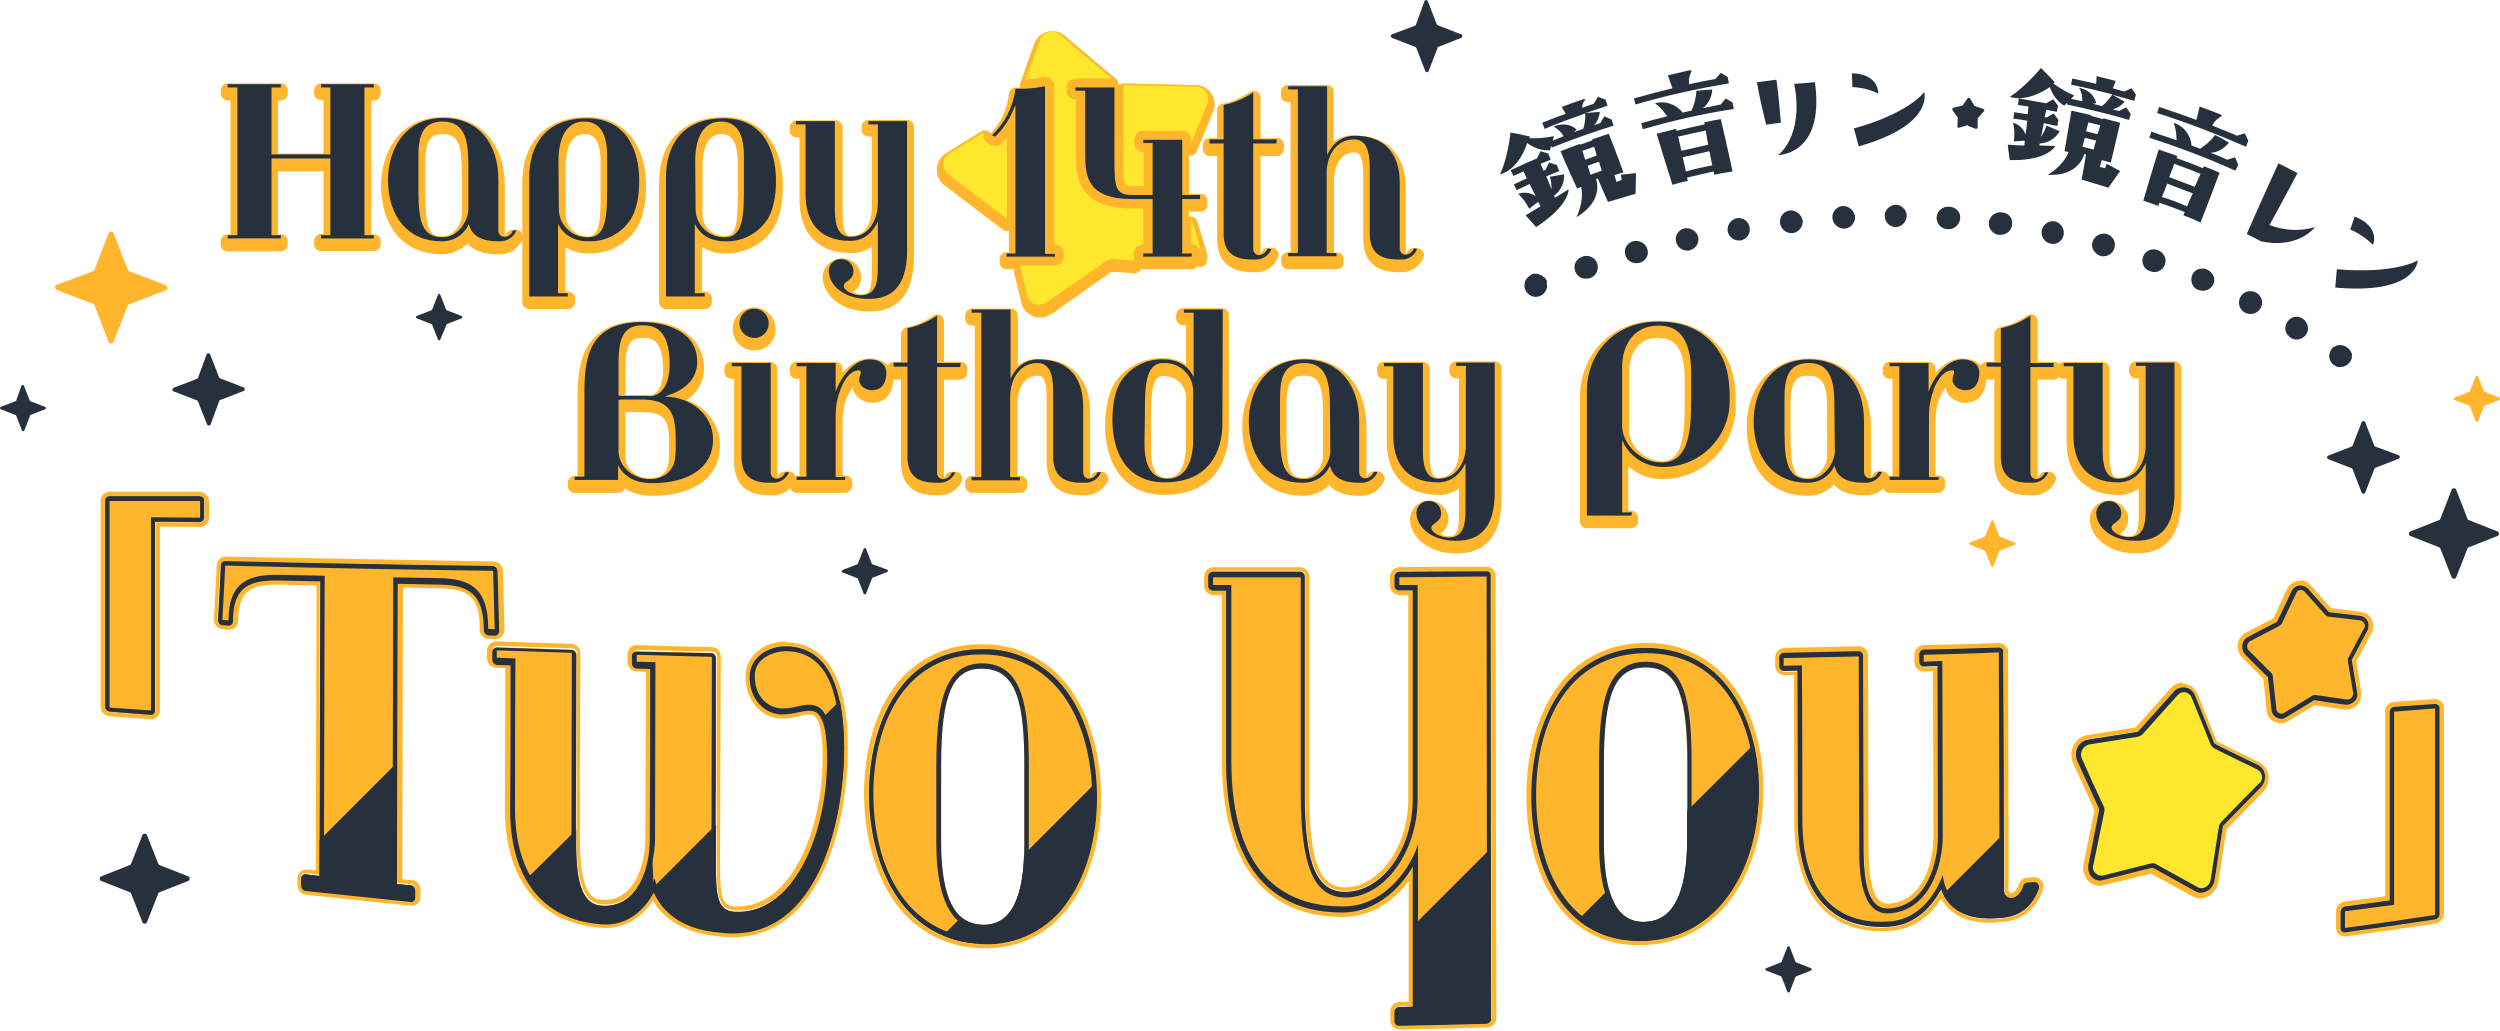 <svg version="1.1" xmlns="http://www.w3.org/2000/svg" xmlns:xlink="http://www.w3.org/1999/xlink" x="0px"
	 y="0px" viewBox="0 0 616 253.9" style="enable-background:new 0 0 616 253.9;" xml:space="preserve" width="616" height="254">
<style type="text/css">
	.st0{fill:#FFB62C;}
	.st1{clip-path:url(#SVGID_2_);}
	.st2{fill:#27313D;}
	.st3{clip-path:url(#SVGID_4_);}
	.st4{clip-path:url(#SVGID_6_);}
	.st5{clip-path:url(#SVGID_8_);}
	.st6{clip-path:url(#SVGID_10_);}
	.st7{clip-path:url(#SVGID_12_);}
	.st8{fill:#FFE72D;}
</style>
<path class="st0" d="M248.1,55.2V35.4c-0.3,0.4-0.7,0.8-1.1,1.2c-0.6,0.7-1.6,0.9-2.5,0.5l-0.8-0.3c-0.7-0.3-1.2-0.9-1.3-1.7
	c-0.1-0.4,0-0.9,0.2-1.3l-8.7,5.4c-1.5,0.9-1.9,2.8-1,4.3c0.2,0.3,0.5,0.6,0.8,0.8l14.2,10.8C248,55.1,248,55.2,248.1,55.2z"/>
<path class="st0" d="M248.1,56.9c-0.4,0-0.8-0.1-1.1-0.4c0,0-0.1-0.1-0.1-0.1l-14.2-10.8c-2.1-1.6-2.5-4.6-0.9-6.7
	c0.4-0.5,0.8-0.9,1.3-1.2l8.7-5.4c0.6-0.4,1.4-0.3,2,0.2c0.6,0.5,0.7,1.3,0.4,2c-0.1,0.3-0.1,0.6,0.2,0.7c0,0,0,0,0.1,0l0.8,0.3
	c0.2,0.1,0.5,0,0.6-0.1c0.4-0.4,0.7-0.8,1-1.1c0.6-0.7,1.7-0.8,2.4-0.2c0.4,0.3,0.6,0.8,0.6,1.3v19.8c0,0.7-0.4,1.3-1,1.5
	C248.5,56.8,248.3,56.9,248.1,56.9z M241.2,36.6l-6.4,4c-0.7,0.4-0.9,1.3-0.5,2c0.1,0.1,0.2,0.3,0.3,0.4l11.7,8.9v-13
	c-0.8,0.2-1.8,0.2-2.6-0.2l-0.8-0.3C242.3,38,241.6,37.4,241.2,36.6z"/>
<path class="st0" d="M276.8,22.9V40c0,7.3,0.1,7.3,2.2,7.3h2.8v-8.4h-0.1c-1.2,0-2.2-1-2.2-2.2c0,0,0,0,0,0v-0.8
	c0-1.2,1-2.2,2.2-2.2l0,0h9.6c1.2,0,2.2,1,2.2,2.2c0,0,0,0,0,0v0.8l4-9.7c0.6-1.6-0.1-3.4-1.7-4c-0.4-0.1-0.7-0.2-1.1-0.2l-17.9-0.4
	h-0.1C276.7,22.5,276.8,22.7,276.8,22.9z"/>
<path class="st0" d="M281.7,48.9H279c-3.9,0-3.9-1.9-3.9-9v-17c0-0.1,0-0.1,0-0.2c-0.3-0.9,0.2-1.8,1.1-2.1c0.2-0.1,0.4-0.1,0.6-0.1
	h0.1l17.8,0.4c2.6,0.1,4.7,2.3,4.6,4.9c0,0.6-0.1,1.1-0.4,1.7l-4,9.7c-0.3,0.9-1.3,1.3-2.2,0.9c-0.6-0.3-1.1-0.9-1-1.6v-0.8
	c0-0.3-0.2-0.5-0.5-0.5h-9.6c-0.3,0-0.6,0.2-0.6,0.5v0.8c0,0.3,0.3,0.6,0.6,0.5c0.9,0,1.7,0.7,1.7,1.7v8.4
	C283.4,48.2,282.6,48.9,281.7,48.9z M278.7,45.9L278.7,45.9z M278.7,45.6h1.4v-5.4c-0.6-0.3-1.2-0.8-1.6-1.3V40
	C278.4,41.9,278.5,43.7,278.7,45.6L278.7,45.6z M278.5,24v9.6c0.7-1.1,1.9-1.7,3.2-1.7h9.6c0.7,0,1.5,0.2,2.1,0.6l2.6-6.3
	c0.2-0.4,0.1-0.9-0.1-1.3c-0.3-0.4-0.7-0.6-1.2-0.6L278.5,24z"/>
<path class="st0" d="M279.4,64.6v-0.8c0-1.2,1-2.2,2.2-2.2l0,0h0.1v-8.9h-2.9c-13.7,0-13.7-8.6-13.7-13.2V26H265
	c-1.2,0-2.2-1-2.2-2.2c0,0,0,0,0,0v-0.8c0-1.2,1-2.2,2.2-2.2c0,0,0,0,0,0h8.9L261.2,9.9c-1.3-1.1-3.3-0.9-4.4,0.4
	c-0.2,0.3-0.4,0.6-0.6,1l-3.4,9.6c1.4,0,2.9-0.2,4.3-0.5c0.2,0,0.3-0.1,0.5-0.1c1.2,0,2.2,1,2.2,2.2v39.1h0.1c1.2,0,2.2,1,2.2,2.2
	c0,0,0,0,0,0v0.8c0,1.2-1,2.2-2.2,2.2l0,0h-8.6l1.8,7.3c0.4,1.7,2.1,2.7,3.7,2.3c0.4-0.1,0.7-0.3,1.1-0.5l14.7-10.2
	c0.6-0.4,1.3-0.6,2-0.6l4.9,0.4C279.5,65.3,279.4,65,279.4,64.6z"/>
<path class="st0" d="M256.3,78.2c-0.6,0-1.2-0.1-1.7-0.3c-1.5-0.6-2.6-1.8-2.9-3.3l-1.8-7.3c-0.2-0.9,0.3-1.8,1.2-2
	c0.1,0,0.3,0,0.4,0h8.6c0.3,0,0.6-0.3,0.5-0.6v-0.8c0-0.3-0.2-0.6-0.5-0.6h-0.1c-0.9,0-1.7-0.7-1.7-1.7c0,0,0,0,0,0V22.5
	c0-0.2-0.1-0.3-0.2-0.4c-0.1-0.1-0.3-0.1-0.5-0.1c-1.5,0.3-3,0.5-4.6,0.6c-0.6,0-1.1-0.2-1.4-0.7c-0.3-0.4-0.4-1-0.2-1.5l3.4-9.6
	c0.9-2.5,3.6-3.8,6.1-2.9c0.6,0.2,1.1,0.5,1.5,0.9L275,19.4c0.7,0.6,0.8,1.6,0.2,2.4c-0.3,0.4-0.8,0.6-1.3,0.6H265
	c-0.3,0-0.5,0.2-0.5,0.5v0.8c0,0.3,0.2,0.6,0.5,0.6h0.1c0.9,0,1.6,0.8,1.6,1.7v13.5c0,4.6,0,11.6,12,11.6h2.9c0.9,0,1.7,0.7,1.7,1.7
	v8.9c0,0.9-0.8,1.7-1.7,1.7c-0.3,0-0.6,0.2-0.6,0.5c0,0,0,0,0,0v0.8c0,0.1,0,0.2,0.1,0.2c0.4,0.8,0.1,1.8-0.8,2.2
	c-0.3,0.1-0.6,0.2-0.9,0.2l-4.9-0.4c-0.3,0-0.6,0.1-0.9,0.2L259,77.4C258.2,77.9,257.3,78.2,256.3,78.2z M253.6,68.5l1.3,5.2
	c0.1,0.5,0.4,0.8,0.9,1c0.4,0.2,0.9,0.1,1.3-0.2l14.7-10.2c0.9-0.6,2-0.9,3.1-0.8l2.9,0.2c0-1.5,0.9-2.9,2.3-3.5v-5.9h-1.2
	c-15.4,0-15.4-10.5-15.4-14.9V27.3c-0.8-0.3-1.4-0.9-1.8-1.6v34.5c1.4,0.6,2.4,2,2.4,3.6v0.8c0,2.2-1.7,3.9-3.9,3.9H253.6z
	 M257.7,18.6c0.9,0,1.7,0.3,2.4,0.9c0.6,0.5,1.1,1.1,1.3,1.9c0.6-1.4,2-2.3,3.6-2.3h4.4l-9.2-7.8c-0.6-0.5-1.5-0.4-2,0.2
	c-0.1,0.1-0.2,0.3-0.3,0.5l-2.5,7.2c0.5-0.1,1-0.2,1.4-0.3C257.1,18.7,257.4,18.6,257.7,18.6z"/>
<path class="st0" d="M293.5,55.1v6.5h0.1c1.2,0,2.2,1,2.2,2.2c0,0,0,0,0,0v0.2c0.1-0.5,0.1-1-0.1-1.5L293.5,55.1z"/>
<path class="st0" d="M295.8,65.7h-0.1c-0.9-0.1-1.5-0.8-1.5-1.7v-0.2c0-0.3-0.3-0.6-0.6-0.6h-0.1c-0.9,0-1.7-0.7-1.7-1.7v-6.5
	c0-0.9,0.7-1.7,1.6-1.7c0.8,0,1.4,0.5,1.6,1.2l2.3,7.5c0.2,0.7,0.3,1.5,0.1,2.2C297.3,65.1,296.6,65.7,295.8,65.7z"/>
<path class="st0" d="M92.1,60.2h-13v-0.8h2.3V40.5H66.9v18.9h2.3v0.8H56.1v-0.8h2.4V23h-2.4v-0.8h13.1V23h-2.3v16.5h14.5V23h-2.3
	v-0.8h13V23h-2.3v36.4h2.3L92.1,60.2z"/>
<path class="st0" d="M92.1,61.8h-13c-0.9,0-1.7-0.7-1.7-1.7v-0.8c0-0.9,0.8-1.7,1.7-1.7h0.6V42.2H68.5v15.5h0.7
	c0.9,0,1.7,0.7,1.7,1.7v0.8c0,0.9-0.8,1.7-1.7,1.7H56.1c-0.9,0-1.7-0.7-1.7-1.7v-0.8c0-0.9,0.7-1.7,1.7-1.7h0.7v-33h-0.7
	c-0.9,0-1.7-0.7-1.7-1.7c0,0,0,0,0,0v-0.8c0-0.9,0.7-1.7,1.7-1.7h13.1c0.9,0,1.7,0.8,1.7,1.7l0,0V23c0,0.9-0.8,1.7-1.7,1.7h-0.7
	v13.1h11.2V24.6h-0.6c-0.9,0-1.7-0.7-1.7-1.6v-0.8c0-0.9,0.8-1.7,1.7-1.7l0,0h13c0.9,0,1.7,0.7,1.7,1.7c0,0,0,0,0,0V23
	c0,0.9-0.7,1.7-1.7,1.7h-0.6v33h0.6c0.9,0,1.7,0.7,1.7,1.7v0.8C93.8,61.1,93,61.8,92.1,61.8z M83.1,58.5h5.1V23.8h-5.1v15.7
	c0,0.2,0,0.3-0.1,0.5c0.1,0.2,0.1,0.3,0.1,0.5L83.1,58.5z M60.2,58.5h5v-18c0-0.2,0-0.3,0.1-0.5c0-0.2-0.1-0.3-0.1-0.5V23.8h-5V58.5
	z"/>
<path class="st0" d="M127.2,58.3c-0.7,1.7-2.4,2.7-4.2,2.6h-0.3c-5.4,0-6.7-2.3-7.2-4.2c-1.2,2.7-3.9,4.3-6.8,4.2
	c-8.1,0-13.1-6-13.1-15.2c0-6.7,3.6-15.2,13.7-15.2c8.1,0,13.5,5.7,13.5,15.3v12.5c0,0.8,0.6,1.5,1.5,1.5c0,0,0,0,0.1,0
	c0.9,0,1.7-0.7,2-1.6L127.2,58.3z M115.4,42.7c0-5.6-0.3-11.3-6.3-11.3c-5.2,0-6,3.9-6,8.6v8.3c0,8,1,11.6,6,11.6
	c4.1,0,6.3-4.5,6.3-6.8L115.4,42.7z"/>
<path class="st0" d="M108.7,62.6c-9,0-14.8-6.6-14.8-16.9c0-8.4,4.7-16.9,15.3-16.9c9.2,0,15.2,6.7,15.2,17v12.3
	c0.1-0.1,0.2-0.3,0.3-0.4c0.2-0.6,0.9-1.1,1.6-1.1h0.9c0.6,0,1.1,0.3,1.4,0.8c0.3,0.5,0.4,1.1,0.1,1.6c-1,2.3-3.3,3.7-5.8,3.6h-0.3
	c-3.4,0-5.9-0.9-7.4-2.6C113.5,61.7,111.1,62.6,108.7,62.6z M116.7,55.5c0.2,0.2,0.4,0.5,0.4,0.8c0.2,0.8,0.7,2.5,4,2.8
	c-0.1-0.3-0.1-0.5-0.1-0.8V45.8c0-5.5-1.8-9.5-5-11.7c1.1,2.7,1.1,6.1,1.1,8.6v10.5C117.1,53.9,116.9,54.7,116.7,55.5L116.7,55.5z
	 M109.1,33c-2.8,0-4.3,1.1-4.3,7v8.3c0,9.3,1.6,9.9,4.3,9.9c3,0,4.7-3.6,4.7-5.1V42.7C113.8,36,113.1,33,109.1,33z M102.2,34.2
	c-3.6,2.6-5.1,7.3-5.1,11.5c0,5.6,2,9.8,5.5,12c-1.1-2.5-1.2-5.8-1.2-9.3V40C101.4,38,101.6,36.1,102.2,34.2L102.2,34.2z"/>
<path class="st0" d="M140,74.4h-9.6V45c0-7.5,3.7-14.5,14.2-14.5c10,0,12.9,8.2,12.9,15.3c0,4.4-0.8,7.5-2.1,9.6
	c-2.3,3.5-6.3,5.6-10.5,5.4c-4.4,0-6.5-2.4-7.4-4.3v17.1h2.4V74.4z M137.6,53.1c0.1,3.9,3.3,6.9,7.2,6.8c0.1,0,0.1,0,0.2,0
	c4.6,0,4.6-5.8,4.6-13.1V40c0-4.1-0.9-8.6-5.7-8.6s-6.3,4.9-6.3,9.7L137.6,53.1z"/>
<path class="st0" d="M140,76.1h-9.6c-0.9,0-1.7-0.7-1.7-1.7V45c0-10.1,5.9-16.2,15.9-16.2c10.8,0,14.6,8.8,14.6,16.9
	c0,4.5-0.8,8-2.3,10.5c-2.6,4-7.1,6.4-11.9,6.2c-2,0.1-4-0.5-5.7-1.6v11h0.7c0.9,0,1.7,0.8,1.7,1.7v0.8
	C141.7,75.3,140.9,76.1,140,76.1C140,76.1,140,76.1,140,76.1z M132.1,72.7h3.9V56.5c0-0.4,0.1-0.8,0.4-1.1c-0.3-0.8-0.4-1.6-0.4-2.4
	V41c-0.1-2.4,0.4-4.8,1.3-7c-2.9,1.7-5.2,5-5.2,11L132.1,72.7z M144,33c-4,0-4.6,5-4.6,8v12c0.1,3,2.6,5.3,5.5,5.2c0,0,0.1,0,0.1,0
	c2.7,0,3-3.5,3-11.4V40C148,33,145.1,33,144,33z M150.1,33.4c0.9,2.1,1.3,4.4,1.2,6.6v6.8c0,4.3,0,8.4-1.1,11.2
	c1.6-0.8,2.9-2,3.9-3.5c1.2-1.9,1.8-4.9,1.8-8.7C155.9,42.6,155.2,36.1,150.1,33.4L150.1,33.4z"/>
<path class="st0" d="M173.7,74.4h-9.6V45c0-7.5,3.7-14.5,14.2-14.5c10,0,12.9,8.2,12.9,15.3c0,4.4-0.8,7.5-2.1,9.6
	c-2.3,3.5-6.3,5.6-10.5,5.4c-4.4,0-6.5-2.4-7.4-4.3v17.1h2.4L173.7,74.4z M171.4,53.1c0.1,3.9,3.3,6.9,7.2,6.8c0,0,0.1,0,0.1,0
	c4.6,0,4.6-5.8,4.6-13.1V40c0-4.1-0.9-8.6-5.7-8.6s-6.3,4.9-6.3,9.7L171.4,53.1z"/>
<path class="st0" d="M173.7,76.1h-9.6c-0.9,0-1.7-0.7-1.7-1.7V45c0-10.1,5.9-16.2,15.9-16.2c10.8,0,14.6,8.8,14.6,16.9
	c0,4.5-0.8,8-2.3,10.5c-2.6,4-7.1,6.3-11.9,6.2c-2,0.1-4-0.5-5.7-1.6v11h0.7c0.9,0,1.7,0.8,1.7,1.7v0.8
	C175.4,75.3,174.7,76.1,173.7,76.1C173.8,76.1,173.7,76.1,173.7,76.1z M165.8,72.7h3.9V56.5c0-0.4,0.1-0.8,0.4-1.1
	c-0.3-0.8-0.4-1.6-0.4-2.4V41c-0.1-2.4,0.4-4.8,1.3-7c-2.9,1.7-5.2,5-5.2,11L165.8,72.7z M177.7,33c-4,0-4.6,5-4.6,8v12
	c0.1,3,2.6,5.2,5.6,5.1c0,0,0.1,0,0.1,0c2.7,0,3-3.5,3-11.4V40C181.7,33,178.9,33,177.7,33z M183.8,33.4c0.9,2.1,1.3,4.4,1.2,6.6
	v6.8c0,4.3,0,8.4-1.1,11.2c1.6-0.8,2.9-2,3.9-3.5c1.2-1.9,1.8-4.9,1.8-8.7C189.6,42.6,189,36.1,183.8,33.4L183.8,33.4z"/>
<path class="st0" d="M223.5,63.2c0,11.5-6.6,11.9-9.7,11.9c-5.6,0-9.6-3.2-9.6-7c0.1-1.7,1.6-3,3.3-2.8c1.6,0.1,2.8,1.4,2.8,3
	c0,2.4-2.4,2.4-2.4,3.6s2.4,2.4,4.2,2.4c4.2,0,4.2-4.1,4.2-7.7V56c-0.4,0.9-2.2,4.8-6.8,4.8c-8.5,0-11-5.7-11-11.4V32.1h-2.4v-0.8
	h9.6v21.3c0,2.8,0.2,7.2,3.8,7.2c5.2,0,6.8-5.1,6.8-8.2V32H214v-0.8h9.5L223.5,63.2z"/>
<path class="st0" d="M213.9,76.7c-6.3,0-11.2-3.8-11.2-8.6c0.1-2.6,2.4-4.6,5-4.5c2.5,0.1,4.4,2.1,4.5,4.6c0,1.5-0.7,2.9-2,3.7
	c0.6,0.4,1.3,0.6,2.1,0.6c2,0,2.5-1.2,2.5-6v-5.8c-1.5,1.1-3.3,1.7-5.1,1.6c-8.1,0-12.7-4.8-12.7-13.1V33.8h-0.7
	c-0.9,0-1.7-0.7-1.7-1.7v-0.8c0-0.9,0.8-1.7,1.7-1.7h9.6c0.9,0,1.7,0.8,1.7,1.7v21.3c0,4.9,1.1,5.5,2.1,5.5c5.1,0,5.1-6.4,5.1-6.5
	v-18H214c-0.9,0-1.7-0.8-1.7-1.7v-0.8c0-0.9,0.8-1.6,1.7-1.6h9.5c0.9,0,1.7,0.8,1.7,1.7v31.9C225.2,76.7,216.7,76.7,213.9,76.7z
	 M217.6,54.8c0.3,0.3,0.4,0.7,0.4,1.2v10.5c0,1.9,0,4.6-1,6.5c2.4-0.7,4.8-3,4.8-9.8V33H218v18.7C218,52.8,217.9,53.8,217.6,54.8z
	 M207.5,67c-0.9,0-1.6,0.5-1.6,1.1c0,0.8,0.3,1.7,0.8,2.3c0.3-0.4,0.7-0.8,1.2-1.1c0.7-0.5,0.8-0.6,0.8-1.1
	C208.7,67.6,208.2,67,207.5,67z M200.2,33v16.3c0,4.6,1.6,7.6,4.7,8.9c-0.6-1.8-0.9-3.7-0.8-5.6V33H200.2z"/>
<path class="st0" d="M260,64.6h-12v-0.8h2.2V27.7c0-0.4-0.1-0.2-0.2,0c-1,2.8-2.6,5.3-4.8,7.4l-0.8-0.3c3.2-3,5.3-7.1,5.8-11.5
	c2.5,0.1,4.9-0.1,7.3-0.7v41.3h2.4L260,64.6z"/>
<path class="st0" d="M260,66.3h-12c-0.9,0-1.7-0.7-1.7-1.7v-0.8c0-0.9,0.7-1.7,1.7-1.7c0,0,0,0,0,0h0.6V33.9c-0.6,0.8-1.3,1.6-2,2.4
	c-0.5,0.5-1.2,0.7-1.9,0.4l-0.8-0.3c-0.5-0.2-0.9-0.7-1-1.3c-0.1-0.6,0.1-1.1,0.5-1.5c2.9-2.7,4.8-6.5,5.2-10.5
	c0.1-0.9,0.8-1.6,1.7-1.6c2.4,0.1,4.7-0.1,7-0.6c0.5-0.1,1,0,1.4,0.3c0.4,0.3,0.6,0.8,0.6,1.3v39.6h0.7c0.9,0,1.7,0.8,1.7,1.7v0.8
	C261.8,65.6,261.1,66.3,260,66.3C260.1,66.3,260.1,66.3,260,66.3z M252,63h4V24.5c-1.4,0.2-2.8,0.3-4.2,0.3c-0.1,0.5-0.2,1-0.3,1.5
	c0.3,0.4,0.5,0.9,0.5,1.4L252,63z"/>
<path class="st0" d="M293.6,64.6h-11.9v-0.8h2.3V50.5h-5.1c-11.1,0-11.5-5.7-11.5-11V23.8H265v-0.8h9.6V40c0,7.3,0,9.5,4.4,9.5h5
	V36.6h-2.3v-0.8h9.6v13.7h4.4v1h-4.4v13.3h2.4L293.6,64.6z"/>
<path class="st0" d="M293.6,66.3h-11.9c-0.9,0-1.7-0.7-1.7-1.7v-0.8c0-0.9,0.8-1.7,1.7-1.7h0.6v-10h-3.5c-12.1,0-13.2-6.5-13.2-12.7
	v-14H265c-0.9,0-1.7-0.8-1.7-1.7V23c0-0.9,0.7-1.7,1.6-1.7c0,0,0,0,0,0h9.6c0.9,0,1.7,0.7,1.7,1.7V40c0,7.8,0.2,7.8,2.8,7.8h3.3
	v-9.6h-0.6c-0.9,0-1.7-0.7-1.7-1.7c0,0,0,0,0,0v-0.8c0-0.9,0.8-1.7,1.7-1.7h9.6c0.9,0,1.7,0.7,1.7,1.7c0,0,0,0,0,0v12h2.8
	c0.9,0,1.7,0.8,1.7,1.7v1c0,0.9-0.7,1.7-1.7,1.7h-2.8v10h0.7c0.9,0,1.7,0.8,1.7,1.7v0.8C295.3,65.6,294.5,66.3,293.6,66.3
	C293.6,66.3,293.6,66.3,293.6,66.3z M285.6,63h3.9V50.5c0-0.2,0-0.3,0.1-0.5c-0.1-0.2-0.1-0.3-0.1-0.5v-12h-3.9v12
	c0,0.2,0,0.3-0.1,0.5c0.1,0.2,0.1,0.3,0.1,0.5V63z M269,24.6v14.8c0,3.7,0,7.3,4.6,8.7c-0.7-1.9-0.7-4.7-0.7-8.2V24.6H269z"/>
<path class="st0" d="M313.3,62.7c-0.7,1.7-2.3,2.7-4.1,2.6h-0.7c-4.7,0-7-1.9-7-6.5V36.7h-3.5v-1h3.5v-8.5c2.6-0.5,5.1-1.6,7.3-3.1
	v11.7h5.8l-0.1,1h-5.7v26c0,0.8,0.6,1.5,1.5,1.5c0,0,0,0,0.1,0c0.9-0.1,1.7-0.7,2-1.6L313.3,62.7z"/>
<path class="st0" d="M309.2,67h-0.7c-5.7,0-8.6-2.8-8.6-8.2V38.4h-1.8c-0.9,0-1.7-0.7-1.7-1.7c0,0,0,0,0,0v-1c0-0.9,0.7-1.7,1.7-1.7
	l0,0h1.8v-6.9c0-0.8,0.6-1.5,1.4-1.6c2.4-0.5,4.7-1.5,6.7-2.9c0.8-0.5,1.8-0.3,2.3,0.5c0.2,0.3,0.3,0.6,0.3,0.9v10h4.1
	c0.9,0,1.7,0.8,1.7,1.7c0,0,0,0,0,0.1l-0.1,1c-0.1,0.9-0.8,1.6-1.7,1.6h-4v24.1c0.1-0.1,0.2-0.3,0.3-0.4c0.2-0.7,0.9-1.1,1.6-1.1
	h0.9c0.6,0,1.1,0.3,1.4,0.8c0.3,0.5,0.4,1.1,0.1,1.6C314,65.7,311.7,67.2,309.2,67z M303.2,36.3c0,0.2,0.1,0.3,0.1,0.5v22
	c0,3.2,1.1,4.5,4,4.8c-0.1-0.3-0.1-0.5-0.1-0.8v-26c0-0.2,0-0.3,0.1-0.5c0-0.2-0.1-0.3-0.1-0.5V27c-1.3,0.7-2.6,1.2-3.9,1.5v7.2
	C303.2,35.9,303.2,36.1,303.2,36.3L303.2,36.3z"/>
<path class="st0" d="M349.2,62.7c-0.7,1.7-2.3,2.7-4.1,2.6h-0.6c-4.7,0-7-1.9-7-6.5V43.1c0-2.8-0.2-7.3-3.8-7.3
	c-5.2,0-6.8,5.1-6.8,8.2v19.9h2.4v0.8h-11.9v-0.8h2.4V23.4h-2.4v-0.8h9.6v17.1c0.4-0.9,2.2-4.8,6.8-4.8c8.5,0,11.1,5.7,11.1,11.5
	v16.3c0,0.8,0.6,1.5,1.4,1.5c0,0,0.1,0,0.1,0c0.9-0.1,1.7-0.7,2-1.6L349.2,62.7z"/>
<path class="st0" d="M345.1,67h-0.6c-5.7,0-8.6-2.8-8.6-8.2V43.1c0-4.9-1.1-5.6-2.1-5.6c-5,0-5.1,6.4-5.1,6.5v18.2h0.7
	c0.9,0,1.7,0.7,1.7,1.6c0,0,0,0,0,0v0.8c0,0.9-0.7,1.7-1.7,1.7l0,0h-12c-0.9,0-1.7-0.7-1.7-1.7v-0.8c0-0.9,0.8-1.7,1.7-1.7h0.6V25.1
	h-0.7c-0.9,0-1.7-0.7-1.7-1.7v-0.8c0-0.9,0.8-1.7,1.7-1.7h9.6c0.9,0,1.7,0.7,1.7,1.7v12.3c1.5-1.1,3.3-1.7,5.1-1.6
	c8.1,0,12.7,4.8,12.7,13.2v16.1c0.1-0.1,0.2-0.3,0.3-0.4c0.2-0.7,0.9-1.1,1.6-1.1h0.9c0.6,0,1.1,0.3,1.4,0.8
	c0.3,0.5,0.4,1.1,0.1,1.6C349.8,65.7,347.5,67.1,345.1,67z M338.4,37.5c0.6,1.8,0.9,3.7,0.8,5.6v15.7c0,3.2,1.1,4.5,4,4.8
	c-0.1-0.3-0.1-0.5-0.1-0.8V46.5C343.1,41.8,341.5,38.8,338.4,37.5L338.4,37.5z M321.4,63h3.9V44c0-1.1,0.2-2.1,0.4-3.2
	c-0.3-0.3-0.4-0.7-0.4-1.1V24.3h-3.9V63z"/>
<path class="st0" d="M152.3,119.7h-10.7v-0.8h2.4V97.7c0-9.7,2.2-16.9,14.3-16.9c4.8,0,13.5,1.8,13.5,9.8c0,4.7-3.7,7.2-7.6,8.4
	c-0.2,0-0.2,0.2,0,0.2c5.6,0.1,11.5,4.1,11.5,10.6c0,6.8-6,10.7-14.9,10.7c-1.5,0-6.2,0-8.5-4.4L152.3,119.7z M159.9,99
	c3.4,0,5.1-3.4,5.1-7.8c0-8.9-3.9-9.7-6.7-9.7c-5.2,0-5.9,4.1-5.9,9.7c0,1.2,0,2.3,0,3.6v3.7c0,0.3,0,0.4,0.8,0.4H159.9z
	 M152.4,112.8c0.3,3.8,3.7,6.6,7.7,6.6c2.3,0,4.5-0.9,5.6-3c0.8-1.5,0.8-3.7,0.8-5.8c0-6.2-0.4-10.5-7.7-10.8h-5.6
	c-0.8,0-0.8,0.2-0.8,0.4V112.8z"/>
<path class="st0" d="M160.9,122.1c-2.5,0.1-4.9-0.5-7-1.8c-0.2,0.7-0.9,1.1-1.6,1.1h-10.7c-0.9,0-1.7-0.8-1.7-1.7v-0.8
	c0-0.9,0.8-1.7,1.7-1.7h0.7V97.7c0-9.2,1.9-18.6,16-18.6c11.2,0,15.2,6.2,15.2,11.5c0,3.2-1.6,6.2-4.3,7.9c4.6,1.7,8.2,5.7,8.2,11.3
	C177.4,117.4,171.1,122.1,160.9,122.1z M166.2,101.1c2,2.5,2,6.3,2,9.5c0,2.3-0.1,4.7-1,6.6c-0.2,0.3-0.4,0.7-0.6,1
	c4.8-1.2,7.5-4.2,7.5-8.3C174.1,105.1,170.3,101.9,166.2,101.1L166.2,101.1z M145.6,118h5v-2c0-0.4,0.2-0.8,0.5-1.2
	c-0.2-0.6-0.3-1.3-0.4-1.9v-12.7c0-0.3,0-0.6,0.1-0.8c-0.1-0.3-0.1-0.5-0.1-0.8v-3.7c0-0.6,0-1.2,0-1.8s0-1.2,0-1.8
	c0-2.2,0-5.4,1.3-7.9c-5.2,2-6.4,7-6.4,14.3L145.6,118z M154.1,112.8c0.2,2.8,2.8,5,6,5c1.1,0,3.2-0.3,4.1-2.1
	c0.6-1.2,0.7-3.2,0.7-5.1c0-6.6-0.5-8.9-6.1-9.1h-4.7L154.1,112.8z M154.1,97.3h5.8c3.2,0,3.5-4.7,3.5-6.1c0-8-3.2-8-5.1-8
	c-2.9,0-4.2,1.2-4.2,8.1c0,0.6,0,1.1,0,1.7c0,0.6,0,1.3,0,1.9L154.1,97.3z M165.3,83.7c1.1,2.4,1.6,4.9,1.4,7.5
	c0.1,1.9-0.3,3.7-1,5.5c2.3-1.1,4.5-2.9,4.5-6.1c0.1-2.8-1.5-5.3-4.1-6.5C165.9,84,165.6,83.8,165.3,83.7L165.3,83.7z"/>
<path class="st0" d="M189.9,117.8c0,0.8,0.6,1.5,1.5,1.5c0,0,0.1,0,0.1,0c0.9-0.1,1.7-0.7,2-1.6h0.9c-0.7,1.7-2.3,2.7-4.1,2.6h-0.7
	c-4.7,0-6.9-1.9-6.9-6.5V91.6h-2.4v-0.8h9.6L189.9,117.8z M185.8,84.6c-2,0-3.6-1.6-3.6-3.6c0-2,1.6-3.6,3.6-3.6
	c2,0,3.6,1.6,3.6,3.6c0.1,1.9-1.5,3.6-3.4,3.6C185.9,84.6,185.9,84.6,185.8,84.6z"/>
<path class="st0" d="M190.2,122h-0.7c-5.7,0-8.6-2.8-8.6-8.2V93.3h-0.7c-0.9,0-1.7-0.7-1.7-1.7v-0.8c0-0.9,0.7-1.7,1.7-1.7h9.6
	c0.9,0,1.7,0.8,1.7,1.7v26.8c0.1-0.1,0.2-0.3,0.3-0.4c0.2-0.7,0.9-1.1,1.6-1.1h0.9c0.9,0,1.7,0.7,1.7,1.6c0,0.2,0,0.5-0.1,0.7
	C194.9,120.7,192.7,122.1,190.2,122z M184.3,92.4v21.4c0,3.2,1.1,4.5,4,4.8c-0.1-0.3-0.1-0.5-0.1-0.8V92.5L184.3,92.4z M191.6,117.8
	L191.6,117.8z M185.8,86.3c-2.9,0-5.3-2.4-5.3-5.3s2.4-5.3,5.3-5.3s5.3,2.4,5.3,5.3c0.1,2.9-2.2,5.2-5,5.3
	C186,86.3,185.9,86.3,185.8,86.3z M185.8,79.1c-1.1,0-1.9,0.9-1.9,1.9c0,1.1,0.9,1.9,1.9,1.9c1.1,0,1.9-0.9,1.9-1.9c0,0,0,0,0,0
	c0.1-1-0.7-1.9-1.7-1.9C185.9,79.1,185.9,79.1,185.8,79.1z"/>
<path class="st0" d="M208.2,119.7h-11.9v-0.8h2.4V91.6h-2.4v-0.8h9.6v7.1c1.1-3.3,4.4-8,8.3-8c3,0,4.2,1.7,4.2,3.2
	c0,1.7-0.4,4.4-3.6,4.4c-1.4,0-3.1-1-3.1-2.5c0-0.9,0.4-1.4,0.4-2c0-0.2-0.2-0.4-0.4-0.4c0,0,0,0,0,0c-2.9,0-4.3,4-4.6,4.7h0
	c-0.8,2.1-1.2,4.2-1.2,6.5v15.1h2.4L208.2,119.7z"/>
<path class="st0" d="M208.2,121.4h-11.9c-0.9,0-1.7-0.8-1.7-1.7v-0.8c0-0.9,0.7-1.7,1.7-1.7h0.7V93.3h-0.7c-0.9,0-1.7-0.7-1.7-1.7
	v-0.8c0-0.9,0.7-1.7,1.7-1.7h9.6c0.9,0,1.7,0.8,1.7,1.7v1c1.7-2,4-3.5,6.6-3.5c4,0,5.9,2.5,5.9,4.8c0,3.8-1.9,6.1-5.2,6.1
	c-2.2,0-4.6-1.6-4.8-3.8c-0.5,0.7-0.9,1.4-1.3,2.2l0,0l-0.1,0.2c-0.8,1.9-1.1,3.9-1.1,5.9v13.4h0.7c0.9,0,1.7,0.7,1.7,1.7v0.8
	C209.9,120.6,209.1,121.4,208.2,121.4C208.2,121.4,208.2,121.4,208.2,121.4z M200.3,118h3.9v-14.2c0-1.6,0.2-3.1,0.5-4.6
	c-0.3-0.3-0.5-0.8-0.5-1.2v-5.4h-3.9V118z M213.3,91.7c0.3,0.4,0.5,0.9,0.5,1.3c0,0.5-0.1,1-0.3,1.4c-0.1,0.2-0.1,0.4-0.1,0.6
	c0,0.2,0.7,0.8,1.4,0.8s1.9,0,1.9-2.8c0-0.7-0.7-1.5-2.5-1.5C213.8,91.6,213.5,91.6,213.3,91.7z"/>
<path class="st0" d="M235.4,117.8c-0.7,1.7-2.3,2.7-4.1,2.6h-0.7c-4.7,0-7-1.9-7-6.5V91.8h-3.4v-1h3.4v-8.5c2.6-0.5,5.1-1.6,7.3-3.1
	v11.7h5.8l-0.1,1h-5.7v26.1c0,0.8,0.6,1.5,1.5,1.5c0,0,0.1,0,0.1,0c0.9-0.1,1.7-0.7,2-1.6L235.4,117.8z"/>
<path class="st0" d="M231.3,122h-0.7c-5.7,0-8.6-2.8-8.6-8.2V93.5h-1.8c-0.9,0-1.7-0.8-1.7-1.7v-1c0-0.9,0.8-1.7,1.7-1.7h1.8v-6.8
	c0-0.8,0.6-1.5,1.4-1.7c2.4-0.5,4.6-1.5,6.6-2.9c0.8-0.5,1.8-0.3,2.3,0.5c0.2,0.3,0.3,0.6,0.3,0.9v10h4.1c0.9,0,1.7,0.8,1.7,1.7
	c0,0,0,0.1,0,0.1l-0.1,1c0,0.9-0.8,1.6-1.7,1.6h-4v24.2c0.1-0.1,0.2-0.3,0.3-0.4c0.2-0.7,0.9-1.1,1.6-1.1h0.9c0.9,0,1.7,0.7,1.7,1.6
	c0,0.2,0,0.5-0.1,0.7C236,120.7,233.7,122.1,231.3,122z M225.3,91.3c0.1,0.2,0.1,0.3,0.1,0.5v22.1c0,3.2,1.1,4.5,4,4.8
	c-0.1-0.3-0.1-0.5-0.1-0.8v-26c0-0.2,0-0.3,0.1-0.5c0-0.2-0.1-0.3-0.1-0.5v-8.8c-1.3,0.6-2.6,1.2-3.9,1.5v7.2
	C225.3,91,225.3,91.1,225.3,91.3L225.3,91.3z"/>
<path class="st0" d="M271.3,117.8c-0.7,1.7-2.3,2.7-4.1,2.6h-0.7c-4.7,0-7-1.9-7-6.5V98.1c0-2.8-0.2-7.3-3.8-7.3
	c-5.2,0-6.8,5.1-6.8,8.1v19.9h2.4v0.8h-11.9v-0.8h2.4V78.5h-2.4v-0.8h9.6v17.1c0.4-0.9,2.2-4.8,6.8-4.8c8.5,0,11.1,5.7,11.1,11.6
	v16.3c0,0.8,0.6,1.5,1.4,1.5c0,0,0.1,0,0.1,0c0.9-0.1,1.7-0.7,2-1.6L271.3,117.8z"/>
<path class="st0" d="M267.2,122h-0.7c-5.7,0-8.6-2.8-8.6-8.2V98.1c0-4.9-1.1-5.6-2.1-5.6c-5,0-5.1,6.4-5.1,6.5v18.2h0.7
	c0.9,0,1.7,0.8,1.7,1.7v0.8c0,0.9-0.7,1.7-1.7,1.7h-11.9c-0.9,0-1.7-0.8-1.7-1.7v-0.8c0-0.9,0.8-1.7,1.7-1.7h0.7V80.2h-0.7
	c-0.9,0-1.7-0.8-1.7-1.7v-0.8c0-0.9,0.8-1.7,1.7-1.7h9.6c0.9,0,1.7,0.7,1.7,1.7V90c1.5-1.1,3.3-1.7,5.1-1.6
	c8.1,0,12.7,4.8,12.7,13.2v16.1c0.1-0.1,0.2-0.3,0.3-0.4c0.2-0.7,0.9-1.1,1.6-1.1h0.9c0.6,0,1.1,0.3,1.4,0.8
	c0.3,0.5,0.4,1.1,0.1,1.6C271.9,120.7,269.6,122.1,267.2,122z M260.4,92.5c0.6,1.8,0.9,3.7,0.8,5.6v15.7c0,3.2,1.1,4.5,4,4.8
	c-0.1-0.3-0.1-0.5-0.1-0.8v-16.3C265.2,96.9,263.6,93.9,260.4,92.5z M243.4,118h3.9V99c0-1.1,0.2-2.1,0.4-3.2
	c-0.3-0.3-0.4-0.7-0.4-1.1V79.3h-3.9V118z"/>
<path class="st0" d="M301.2,105.8c0,7.4-3.7,14.5-14.2,14.5c-9.9,0-12.9-8.2-12.9-15.2c0-4.4,0.8-7.6,2.1-9.6
	c2.3-3.5,6.3-5.6,10.5-5.4c4.4,0,6.5,2.4,7.4,4.3V78.5h-2.4v-0.8h9.6L301.2,105.8z M282,110.7c0,4.1,0.9,8.7,5.7,8.7
	s6.3-4.9,6.3-9.7V97.7c-0.1-3.9-3.3-6.9-7.2-6.8c0,0-0.1,0-0.1,0c-4.7,0-4.7,5.7-4.7,13.1V110.7z"/>
<path class="st0" d="M286.9,121.9c-10.8,0-14.6-8.8-14.6-17c0-4.4,0.8-8,2.3-10.5c2.6-4,7.1-6.3,11.9-6.2c2-0.1,4,0.5,5.7,1.6v-9.7
	h-0.7c-0.9,0-1.7-0.8-1.7-1.7v-0.8c0-0.9,0.7-1.7,1.7-1.7l0,0h9.6c0.9,0,1.7,0.7,1.7,1.7c0,0,0,0,0,0v28.1
	C302.8,115.9,296.9,121.9,286.9,121.9z M286.6,92.6c-2.7,0-3,3.5-3,11.4v6.7c0,7,2.8,7,4,7c4,0,4.6-5,4.6-8v-12
	C292.1,94.7,289.6,92.5,286.6,92.6C286.6,92.6,286.6,92.6,286.6,92.6L286.6,92.6z M281.4,92.8c-1.6,0.8-2.9,2-3.9,3.5
	c-1.2,1.9-1.8,4.9-1.8,8.7c0,3.2,0.7,9.8,5.9,12.4c-1-2.1-1.4-4.4-1.3-6.7V104C280.3,99.7,280.3,95.6,281.4,92.8L281.4,92.8z
	 M295.2,95.3c0.3,0.8,0.4,1.6,0.4,2.4v11.9c0.1,2.5-0.4,5-1.4,7.2c4.5-2.6,5.3-7.7,5.3-11.1V79.3h-3.9v14.9
	C295.6,94.6,295.5,95,295.2,95.3z"/>
<path class="st0" d="M339.4,117.8c-0.7,1.7-2.4,2.7-4.2,2.6h-0.3c-5.4,0-6.7-2.3-7.2-4.2c-1.2,2.7-3.9,4.3-6.9,4.2
	c-8,0-13.1-6-13.1-15.2c0-6.7,3.6-15.2,13.7-15.2c8.1,0,13.5,5.7,13.5,15.3v12.5c0,0.8,0.6,1.5,1.5,1.5c0,0,0,0,0.1,0
	c0.9-0.1,1.7-0.7,2-1.6H339.4z M327.7,102.2c0-5.6-0.3-11.3-6.3-11.3c-5.2,0-6,3.9-6,8.7v8.3c0,8,1,11.6,6,11.6
	c4.1,0,6.4-4.5,6.4-6.8L327.7,102.2z"/>
<path class="st0" d="M320.9,122.1c-9,0-14.8-6.6-14.8-16.9c0-11.7,7.7-16.9,15.4-16.9c9.2,0,15.2,6.7,15.2,17v12.3
	c0.1-0.1,0.2-0.3,0.3-0.4c0.2-0.6,0.9-1.1,1.6-1.1h0.9c0.6,0,1.1,0.3,1.4,0.8c0.3,0.5,0.4,1.1,0.1,1.6c-1,2.3-3.3,3.7-5.8,3.6h-0.3
	c-3.5,0-5.9-0.9-7.4-2.6C325.8,121.2,323.4,122.2,320.9,122.1z M328.9,115c0.2,0.2,0.4,0.5,0.4,0.8c0.2,0.9,0.7,2.5,4,2.8
	c-0.1-0.3-0.1-0.5-0.1-0.8v-12.5c0-5.5-1.8-9.5-5-11.7c1.1,2.7,1.1,6.1,1.1,8.6v10.4C329.3,113.4,329.2,114.2,328.9,115L328.9,115z
	 M321.4,92.5c-2.8,0-4.4,1.1-4.4,7v8.3c0,9.3,1.6,9.9,4.3,9.9c3,0,4.7-3.6,4.7-5.1v-10.5C326,95.5,325.3,92.5,321.4,92.5L321.4,92.5
	z M314.4,93.7c-3.6,2.6-5,7.3-5,11.5c0,5.6,2,9.8,5.5,12c-1.1-2.4-1.2-5.8-1.2-9.3v-8.4C313.6,97.5,313.9,95.6,314.4,93.7
	L314.4,93.7z"/>
<path class="st0" d="M368.3,122.7c0,11.5-6.6,11.9-9.7,11.9c-5.6,0-9.6-3.2-9.6-7c0.1-1.7,1.6-3,3.3-2.8c1.6,0.1,2.8,1.4,2.8,3
	c0,2.4-2.4,2.4-2.4,3.6s2.4,2.4,4.2,2.4c4.2,0,4.2-4.1,4.2-7.7v-10.5c-1.1,2.8-3.8,4.7-6.8,4.8c-8.5,0-11-5.7-11-11.4V91.6H341v-0.8
	h9.6v21.3c0,2.8,0.2,7.2,3.8,7.2c5.2,0,6.8-5.1,6.8-8.2V91.6h-2.4v-0.8h9.5L368.3,122.7z"/>
<path class="st0" d="M358.6,136.3c-6.3,0-11.2-3.8-11.2-8.6c0.2-2.6,2.5-4.6,5.1-4.4c2.4,0.2,4.3,2.1,4.4,4.5c0,1.5-0.8,2.9-2,3.7
	c0.6,0.4,1.3,0.6,2.1,0.6c2,0,2.5-1.2,2.5-6v-5.8c-1.5,1.1-3.3,1.7-5.1,1.6c-8,0-12.7-4.8-12.7-13.1V93.3H341
	c-0.9,0-1.7-0.7-1.7-1.7v-0.8c0-0.9,0.8-1.7,1.7-1.7l0,0h9.6c0.9,0,1.7,0.8,1.7,1.7v21.3c0,4.9,1.1,5.6,2.1,5.6
	c5.1,0,5.1-6.4,5.1-6.5v-18h-0.7c-0.9,0-1.7-0.8-1.7-1.7v-0.8c0-0.9,0.8-1.7,1.7-1.7h9.5c0.9,0,1.7,0.7,1.7,1.7c0,0,0,0,0,0v31.9
	C370,136.3,361.5,136.3,358.6,136.3z M362.4,114.4c0.3,0.3,0.4,0.7,0.4,1.1v10.6c0,1.9,0,4.6-1,6.5c2.4-0.7,4.8-2.9,4.8-9.8V92.5
	h-3.8v18.7C362.8,112.3,362.7,113.3,362.4,114.4L362.4,114.4z M352.3,126.5c-0.9,0-1.5,0.5-1.5,1.1c0,0.8,0.3,1.7,0.8,2.3
	c0.3-0.4,0.7-0.8,1.2-1.1c0.7-0.5,0.8-0.6,0.8-1.1C353.5,127.1,353,126.5,352.3,126.5L352.3,126.5z M345,92.5v16.3
	c0,4.6,1.6,7.6,4.7,8.9c-0.6-1.8-0.9-3.7-0.8-5.6V92.5L345,92.5z"/>
<path class="st0" d="M402,128.4h-11V97.9c0-9.8,7.1-17.2,17.4-17.2h0.5c6,0,10.5,2.1,13.6,5.9c3.3,4,3.7,8.8,3.7,13.3
	c0.1,9-7.1,16.4-16.1,16.5c-0.1,0-0.3,0-0.4,0c-4.4,0-8.3-2.6-10-6.6v17.8h2.4L402,128.4z M416.7,93.3c0-5.4-1.3-11.7-7.8-11.7h-0.4
	c-5.7,0-8.8,4.5-8.8,10.2v14.5c0,4.3,4.3,9,9.7,9c6.2,0,7.3-6.4,7.3-14.9V93.3z"/>
<path class="st0" d="M402,130.1h-11c-0.9,0-1.7-0.7-1.7-1.7V97.9c0-10.9,8-18.9,19-18.9h0.5c6.2,0,11.4,2.2,14.9,6.5
	c3.6,4.4,4,9.5,4,14.4c0,10-8,18.1-18,18.1c-0.1,0-0.1,0-0.2,0c-3.1,0-6-1.1-8.3-3.2v11h0.7c0.9,0,1.7,0.8,1.7,1.7v0.8
	C403.8,129.3,403,130,402,130.1C402.1,130.1,402.1,130.1,402,130.1z M392.7,126.7h5.3v-16.9c0-0.4,0.1-0.8,0.4-1.1
	c-0.2-0.8-0.4-1.7-0.4-2.5V91.7c-0.1-2.5,0.6-4.9,1.8-7.1c-4.5,2.8-7.2,7.9-7.1,13.2L392.7,126.7z M408.5,83.2
	c-5.2,0-7.1,4.4-7.1,8.5v14.5c0,3.3,3.6,7.4,8,7.4c3.4,0,5.7-2.2,5.7-13.2v-7.1c0-10-4.6-10-6.1-10L408.5,83.2z M416.2,83.8
	c1.3,2,2.2,5,2.2,9.5v7.1c0,3.4,0,9.2-2.3,12.9c5.2-2.4,8.5-7.7,8.4-13.4c0-4-0.2-8.6-3.3-12.3C419.9,85.9,418.2,84.6,416.2,83.8z"
	/>
<path class="st0" d="M463.7,117.8c-0.7,1.7-2.4,2.7-4.2,2.6h-0.3c-5.4,0-6.7-2.3-7.2-4.2c-1.2,2.7-3.9,4.3-6.8,4.2
	c-8,0-13.1-6-13.1-15.2c0-6.7,3.6-15.2,13.7-15.2c8.1,0,13.5,5.7,13.5,15.3v12.5c0,0.8,0.6,1.5,1.4,1.5c0,0,0.1,0,0.1,0
	c0.9-0.1,1.7-0.7,2-1.6L463.7,117.8z M452,102.2c0-5.6-0.3-11.3-6.3-11.3c-5.2,0-6,3.9-6,8.7v8.3c0,8,1,11.6,6,11.6
	c4.1,0,6.4-4.5,6.4-6.8L452,102.2z"/>
<path class="st0" d="M445.2,122.1c-9,0-14.8-6.6-14.8-16.9c0-11.7,7.7-16.9,15.4-16.9c9.2,0,15.2,6.7,15.2,17v12.3
	c0.1-0.1,0.2-0.3,0.3-0.4c0.2-0.7,0.9-1.1,1.6-1.1h0.9c0.9,0,1.7,0.7,1.7,1.6c0,0.2,0,0.5-0.1,0.7c-1,2.3-3.3,3.7-5.8,3.6h-0.3
	c-3.5,0-5.9-0.9-7.4-2.6C450.1,121.2,447.7,122.2,445.2,122.1z M453.2,115c0.2,0.2,0.4,0.5,0.4,0.8c0.2,0.8,0.7,2.5,4,2.8
	c-0.1-0.3-0.1-0.5-0.1-0.8v-12.5c0-5.5-1.8-9.5-5-11.7c1.1,2.7,1.1,6.1,1.1,8.6v10.4C453.6,113.4,453.5,114.2,453.2,115L453.2,115z
	 M445.6,92.5c-2.8,0-4.4,1.1-4.4,7v8.3c0,9.3,1.6,9.9,4.3,9.9c3,0,4.7-3.6,4.7-5.1v-10.5C450.3,95.5,449.6,92.5,445.6,92.5
	L445.6,92.5z M438.8,93.7c-3.6,2.6-5,7.3-5,11.5c0,5.6,2,9.8,5.5,12c-1-2.4-1.2-5.8-1.2-9.3v-8.4C437.9,97.5,438.2,95.6,438.8,93.7
	L438.8,93.7z"/>
<path class="st0" d="M477.5,119.7h-11.9v-0.8h2.4V91.6h-2.4v-0.8h9.6v7.1c1.1-3.3,4.4-8,8.3-8c3,0,4.2,1.7,4.2,3.2
	c0,1.7-0.4,4.4-3.5,4.4c-1.4,0-3.1-1-3.1-2.5c0-0.9,0.4-1.4,0.4-2c0-0.2-0.2-0.4-0.4-0.4c0,0,0,0,0,0c-2.9,0-4.3,4-4.7,4.7h0.1
	c-0.8,2.1-1.2,4.2-1.2,6.5v15.1h2.4V119.7z"/>
<path class="st0" d="M477.5,121.4h-11.9c-0.9,0-1.7-0.8-1.7-1.7v-0.8c0-0.9,0.8-1.7,1.7-1.7h0.7V93.3h-0.7c-0.9,0-1.7-0.7-1.7-1.7
	v-0.8c0-0.9,0.8-1.7,1.7-1.7h9.6c0.9,0,1.7,0.8,1.7,1.7v1c1.7-2,4-3.5,6.6-3.5c4,0,5.9,2.5,5.9,4.8c0,3.8-2,6.1-5.2,6.1
	c-2.2,0-4.6-1.6-4.8-3.8c-0.5,0.7-1,1.4-1.3,2.2l0,0c0,0.1,0,0.2-0.1,0.2c-0.8,1.9-1.1,3.9-1.1,5.9v13.4h0.7c0.9,0,1.7,0.7,1.7,1.7
	c0,0,0,0,0,0v0.8C479.2,120.6,478.5,121.4,477.5,121.4C477.5,121.4,477.5,121.4,477.5,121.4z M469.6,118h3.9v-14.2
	c0-1.6,0.2-3.1,0.5-4.6c-0.3-0.3-0.5-0.8-0.5-1.2v-5.4h-3.9V118z M482.6,91.7c0.3,0.4,0.5,0.9,0.5,1.3c0,0.5-0.1,1-0.3,1.4
	c-0.1,0.2-0.1,0.4-0.1,0.6c0,0.2,0.7,0.8,1.5,0.8s1.9,0,1.9-2.8c0-0.7-0.7-1.5-2.5-1.5C483.2,91.6,482.9,91.6,482.6,91.7L482.6,91.7
	z"/>
<path class="st0" d="M504.7,117.8c-0.7,1.7-2.3,2.7-4.1,2.6H500c-4.7,0-7-1.9-7-6.5V91.8h-3.5v-1h3.5v-8.5c2.6-0.5,5.1-1.6,7.3-3.1
	v11.7h5.7l0,1h-5.7v26.1c0,0.8,0.6,1.5,1.4,1.5c0,0,0.1,0,0.1,0c0.9-0.1,1.7-0.7,2-1.6L504.7,117.8z"/>
<path class="st0" d="M500.6,122H500c-5.7,0-8.6-2.8-8.6-8.2V93.5h-1.8c-0.9,0-1.7-0.8-1.7-1.7v-1c0-0.9,0.7-1.7,1.7-1.7h1.8v-6.8
	c0-0.8,0.6-1.5,1.4-1.7c2.4-0.5,4.7-1.5,6.7-2.9c0.5-0.3,1.2-0.4,1.7-0.1c0.5,0.3,0.9,0.9,0.9,1.5v10h4c0.9,0,1.7,0.8,1.7,1.7
	c0,0,0,0,0,0.1l-0.1,1c-0.1,0.9-0.8,1.5-1.6,1.6h-4v24.2c0.1-0.1,0.2-0.3,0.3-0.4c0.2-0.7,0.9-1.1,1.6-1.1h0.9
	c0.6,0,1.1,0.3,1.4,0.8c0.3,0.5,0.4,1.1,0.1,1.6C505.4,120.7,503.1,122.2,500.6,122z M494.6,91.3c0,0.2,0.1,0.3,0.1,0.5v22.1
	c0,3.2,1.1,4.5,4,4.8c-0.1-0.3-0.1-0.5-0.1-0.8v-26c0-0.2,0-0.3,0.1-0.5c-0.1-0.2-0.1-0.3-0.1-0.5v-8.8c-1.3,0.7-2.6,1.2-3.9,1.5
	v7.2C494.7,91,494.7,91.1,494.6,91.3L494.6,91.3z"/>
<path class="st0" d="M535.8,122.7c0,11.5-6.6,11.9-9.7,11.9c-5.6,0-9.6-3.2-9.6-7c0.2-1.7,1.7-2.9,3.4-2.8c1.5,0.1,2.7,1.4,2.8,2.9
	c0,2.4-2.4,2.4-2.4,3.6s2.3,2.4,4.2,2.4c4.2,0,4.2-4.1,4.2-7.7v-10.5c-1.1,2.8-3.8,4.7-6.8,4.8c-8.5,0-11-5.7-11-11.4V91.6h-2.4
	v-0.8h9.6v21.3c0,2.8,0.2,7.2,3.8,7.2c5.2,0,6.8-5.1,6.8-8.2V91.6h-2.4v-0.8h9.5V122.7z"/>
<path class="st0" d="M526.1,136.3c-6.3,0-11.2-3.8-11.2-8.6c0.2-2.6,2.5-4.6,5.1-4.4c2.4,0.2,4.3,2.1,4.4,4.5c0,1.5-0.7,2.9-2,3.7
	c0.6,0.4,1.3,0.6,2.1,0.6c2,0,2.5-1.2,2.5-6v-5.8c-1.5,1.1-3.3,1.7-5.1,1.6c-8,0-12.7-4.8-12.7-13.1V93.3h-0.7
	c-0.9,0-1.7-0.7-1.7-1.7c0,0,0,0,0,0v-0.8c0-0.9,0.7-1.7,1.7-1.7h9.6c0.9,0,1.7,0.8,1.7,1.7v21.3c0,4.9,1.1,5.6,2.1,5.6
	c5.1,0,5.1-6.4,5.1-6.5v-18h-0.7c-0.9,0-1.7-0.8-1.7-1.7v-0.8c0-0.9,0.8-1.7,1.7-1.7h9.5c0.9,0,1.7,0.8,1.7,1.7v31.9
	C537.5,136.3,528.9,136.3,526.1,136.3z M529.9,114.4c0.3,0.3,0.4,0.7,0.4,1.1v10.6c0,1.9,0,4.5-1,6.5c2.4-0.7,4.8-2.9,4.8-9.8V92.5
	h-3.8v18.7C530.3,112.3,530.2,113.3,529.9,114.4z M519.8,126.5c-0.9,0-1.5,0.5-1.5,1.1c0,0.8,0.3,1.7,0.8,2.4
	c0.3-0.4,0.7-0.8,1.2-1.1c0.7-0.5,0.8-0.6,0.8-1.1C521,127.1,520.4,126.6,519.8,126.5z M512.5,92.5v16.3c0,4.6,1.6,7.6,4.7,8.9
	c-0.6-1.8-0.9-3.7-0.8-5.6V92.5L512.5,92.5z"/>
<path class="st0" d="M49.3,122.3H27c-0.6,0-1.1,0.5-1.1,1.1v50.8c0,0.6,0.5,1.1,1.1,1.2l10.1,0.8c0.5,0.1,1-0.3,1.1-0.9
	c0-0.1,0-0.1,0-0.2v-46.5l11,0.1c0.6,0,1.1-0.5,1.1-1.1c0,0,0,0,0,0v-4.1C50.4,122.8,49.9,122.3,49.3,122.3z"/>
<path class="st0" d="M122.7,155.9c0.2-0.2,0.3-0.6,0.3-0.9c-0.1-4.8-0.3-9.6-0.4-14.4c0-0.6-0.5-1.2-1.1-1.2c-22-0.3-44-0.7-66-1.2
	c-0.6,0-1.1,0.5-1.1,1.1c-0.2,4.5-0.4,8.9-0.7,13.4c0,0.3,0.1,0.6,0.3,0.9c0.2,0.2,0.5,0.4,0.8,0.4l1.5,0.1c0.6,0,1.1-0.4,1.1-1
	c0,0,0-0.1,0-0.1c0-8.6,4.2-10.2,11.6-10l9.9,0.2c-0.1,24.2-0.1,48.4-0.2,72.6l-3.4-0.4c-0.5-0.1-1,0.3-1.1,0.9c0,0.1,0,0.1,0,0.2
	c0,0.6,0,1.1,0,1.7c0,0.6,0.5,1.2,1.1,1.3c8.6,0.9,17.2,1.8,25.9,2.7c0.5,0.1,1-0.3,1.1-0.9c0-0.1,0-0.2,0-0.2c0-0.6,0-1.2,0-1.7
	c0-0.7-0.5-1.2-1.1-1.3l-3.4-0.3l0.2-74l10,0.2c7.3,0.1,11.2,2,11.2,11.2c0,0.7,0.5,1.2,1.1,1.3l1.6,0.1
	C122.2,156.3,122.5,156.2,122.7,155.9z"/>
<g>
	<defs>
		<path id="SVGID_1_" d="M122.7,155.9c0.2-0.2,0.3-0.6,0.3-0.9c-0.1-4.8-0.3-9.6-0.4-14.4c0-0.6-0.5-1.2-1.1-1.2
			c-22-0.3-44-0.7-66-1.2c-0.6,0-1.1,0.5-1.1,1.1c-0.2,4.5-0.4,8.9-0.7,13.4c0,0.3,0.1,0.6,0.3,0.9c0.2,0.2,0.5,0.4,0.8,0.4l1.5,0.1
			c0.6,0,1.1-0.4,1.1-1c0,0,0-0.1,0-0.1c0-8.6,4.2-10.2,11.6-10l9.9,0.2c-0.1,24.2-0.1,48.4-0.2,72.6l-3.4-0.4
			c-0.5-0.1-1,0.3-1.1,0.9c0,0.1,0,0.1,0,0.2c0,0.6,0,1.1,0,1.7c0,0.6,0.5,1.2,1.1,1.3c8.6,0.9,17.2,1.8,25.9,2.7
			c0.5,0.1,1-0.3,1.1-0.9c0-0.1,0-0.2,0-0.2c0-0.6,0-1.2,0-1.7c0-0.7-0.5-1.2-1.1-1.3l-3.4-0.3l0.2-74l10,0.2
			c7.3,0.1,11.2,2,11.2,11.2c0,0.7,0.5,1.2,1.1,1.3l1.6,0.1C122.2,156.3,122.5,156.2,122.7,155.9z"/>
	</defs>
	<clipPath id="SVGID_2_">
		<use xlink:href="#SVGID_1_"  style="overflow:visible;"/>
	</clipPath>
	<g class="st1">
		<polygon class="st2" points="110.4,228.8 56.9,228.8 110.4,175.3 		"/>
	</g>
</g>
<path class="st0" d="M193.8,159.1c-4.4-0.1-9,2.7-9,7.6c0,5.8,4,9.1,7.8,9.2c1.4,0,2.8-0.2,4.1-0.5c0.9-0.2,1.8-0.4,2.8-0.4
	c1.5,0,4.4,0.1,4.4,11.8c0,19.2-8.6,38.6-22.8,37.8c-4-0.2-4.7-3.1-4.7-11.5c0.1-17,0.1-34,0.1-51c0-0.7-0.5-1.3-1.1-1.3l-18.5-0.4
	c-0.7,0-1.2,0.6-1.1,1.2c0,0,0,0,0,0v1.7c0,0.7,0.5,1.2,1.1,1.3l3.4,0.1c0,14.1,0,28.3-0.1,42.4c0,5.8-2.6,16.7-12,16
	c-4.4-0.3-6.3-5.1-6.2-15.5c0-15.4,0.1-30.9,0.1-46.3c0-0.7-0.5-1.2-1.1-1.3l-18.5-0.6c-0.6,0-1.1,0.5-1.1,1.2c0,0,0,0,0,0v1.8
	c0,0.7,0.5,1.2,1.1,1.3l3.4,0.1l-0.1,35.7c0,7.4,1.6,13.7,4.7,18.4c3.8,5.8,9.8,9.1,17.7,9.7c7,0.6,11-4.2,13-7.8
	c1.9,4.2,6.3,9.2,16.8,9.9l1,0.1c22.9,1.5,29-28,29.1-45.4C208,167.6,203.2,159.3,193.8,159.1z"/>
<g>
	<defs>
		<path id="SVGID_3_" d="M193.8,159.1c-4.4-0.1-9,2.7-9,7.6c0,5.8,4,9.1,7.8,9.2c1.4,0,2.8-0.2,4.1-0.5c0.9-0.2,1.8-0.4,2.8-0.4
			c1.5,0,4.4,0.1,4.4,11.8c0,19.2-8.6,38.6-22.8,37.8c-4-0.2-4.7-3.1-4.7-11.5c0.1-17,0.1-34,0.1-51c0-0.7-0.5-1.3-1.1-1.3
			l-18.5-0.4c-0.7,0-1.2,0.6-1.1,1.2c0,0,0,0,0,0v1.7c0,0.7,0.5,1.2,1.1,1.3l3.4,0.1c0,14.1,0,28.3-0.1,42.4c0,5.8-2.6,16.7-12,16
			c-4.4-0.3-6.3-5.1-6.2-15.5c0-15.4,0.1-30.9,0.1-46.3c0-0.7-0.5-1.2-1.1-1.3l-18.5-0.6c-0.6,0-1.1,0.5-1.1,1.2c0,0,0,0,0,0v1.8
			c0,0.7,0.5,1.2,1.1,1.3l3.4,0.1l-0.1,35.7c0,7.4,1.6,13.7,4.7,18.4c3.8,5.8,9.8,9.1,17.7,9.7c7,0.6,11-4.2,13-7.8
			c1.9,4.2,6.3,9.2,16.8,9.9l1,0.1c22.9,1.5,29-28,29.1-45.4C208,167.6,203.2,159.3,193.8,159.1z"/>
	</defs>
	<clipPath id="SVGID_4_">
		<use xlink:href="#SVGID_3_"  style="overflow:visible;"/>
	</clipPath>
	<g class="st3">
		<polygon class="st2" points="216.2,231 148.6,231 216.2,163.3 		"/>
		<polygon class="st2" points="162.2,240.8 107.1,238.9 159.5,187.1 		"/>
	</g>
</g>
<path class="st0" d="M242.1,159.8c-9-0.1-16.4,3.6-21.3,10.8c-4.3,6.2-6.7,14.9-6.8,24.6c0,16.6,7.3,36.5,28,37.3
	c8.5,0.4,16.5-3.7,21.2-10.8c4.5-6.5,7-15.5,7-25.3c0-9.6-2.3-18.5-6.6-25C259,164.1,250.8,159.7,242.1,159.8z M231.9,188.3
	c0-17.3,2.8-23.7,10.2-23.6c8.6,0.1,10.3,8.9,10.3,24v19.2c0,13.6-3.4,20.2-10.4,19.9s-10.2-6.9-10.2-20.5
	C231.8,201,231.8,194.6,231.9,188.3L231.9,188.3z"/>
<g>
	<defs>
		<path id="SVGID_5_" d="M242.1,159.8c-9-0.1-16.4,3.6-21.3,10.8c-4.3,6.2-6.7,14.9-6.8,24.6c0,16.6,7.3,36.5,28,37.3
			c8.5,0.4,16.5-3.7,21.2-10.8c4.5-6.5,7-15.5,7-25.3c0-9.6-2.3-18.5-6.6-25C259,164.1,250.8,159.7,242.1,159.8z M231.9,188.3
			c0-17.3,2.8-23.7,10.2-23.6c8.6,0.1,10.3,8.9,10.3,24v19.2c0,13.6-3.4,20.2-10.4,19.9s-10.2-6.9-10.2-20.5
			C231.8,201,231.8,194.6,231.9,188.3L231.9,188.3z"/>
	</defs>
	<clipPath id="SVGID_6_">
		<use xlink:href="#SVGID_5_"  style="overflow:visible;"/>
	</clipPath>
	<g class="st4">
		<polygon class="st2" points="276.8,239.5 223.3,239.5 276.8,186 		"/>
	</g>
</g>
<path class="st0" d="M366.3,140.7l-21.6,0.1c-0.7,0.1-1.2,0.7-1.1,1.4v1.9c-0.1,0.7,0.4,1.3,1.1,1.3h3.4c0,17.2,0,34.3,0,51.5
	c0,12.3-7.6,22.8-16.6,22.8c-8.3,0.1-10-9.9-10-24.7c0-17.6,0-35.2,0-52.8c0.1-0.7-0.4-1.3-1.1-1.4h-21.6c-0.7,0.1-1.2,0.7-1.1,1.4
	v1.9c-0.1,0.7,0.4,1.3,1.1,1.4h3.3c0,14,0,27.9,0,41.9c0,17,5,37.5,28.8,37.4c8.3-0.1,14.2-6.1,17.2-11.3v34.5l-3.4,0.1
	c-0.7,0.1-1.2,0.7-1.1,1.4v1.9c-0.1,0.7,0.4,1.3,1.1,1.3c0,0,0,0,0,0c7.2-0.1,14.4-0.3,21.6-0.5c0.7-0.1,1.2-0.7,1.1-1.4
	c0-36.2-0.1-72.4-0.1-108.6C367.5,141.3,367,140.8,366.3,140.7z"/>
<g>
	<defs>
		<path id="SVGID_7_" d="M366.3,140.7l-21.6,0.1c-0.7,0.1-1.2,0.7-1.1,1.4v1.9c-0.1,0.7,0.4,1.3,1.1,1.3h3.4c0,17.2,0,34.3,0,51.5
			c0,12.3-7.6,22.8-16.6,22.8c-8.3,0.1-10-9.9-10-24.7c0-17.6,0-35.2,0-52.8c0.1-0.7-0.4-1.3-1.1-1.4h-21.6
			c-0.7,0.1-1.2,0.7-1.1,1.4v1.9c-0.1,0.7,0.4,1.3,1.1,1.4h3.3c0,14,0,27.9,0,41.9c0,17,5,37.5,28.8,37.4
			c8.3-0.1,14.2-6.1,17.2-11.3v34.5l-3.4,0.1c-0.7,0.1-1.2,0.7-1.1,1.4v1.9c-0.1,0.7,0.4,1.3,1.1,1.3c0,0,0,0,0,0
			c7.2-0.1,14.4-0.3,21.6-0.5c0.7-0.1,1.2-0.7,1.1-1.4c0-36.2-0.1-72.4-0.1-108.6C367.5,141.3,367,140.8,366.3,140.7z"/>
	</defs>
	<clipPath id="SVGID_8_">
		<use xlink:href="#SVGID_7_"  style="overflow:visible;"/>
	</clipPath>
	<g class="st5">
		<polygon class="st2" points="376,253.9 322.4,253.9 376,200.3 		"/>
	</g>
</g>
<path class="st0" d="M405.3,159.6c-8.6-0.1-16.6,4.2-21.3,11.4c-4.3,6.4-6.7,15.4-6.7,25.2c0,16.9,7.4,36.5,28.1,35.6
	c8.8-0.4,16.1-4.6,21.1-12.1c4.5-6.6,6.9-15.5,6.9-25.1c0-9.4-2.4-17.9-6.7-24.1C421.7,163.2,414.3,159.4,405.3,159.6z M395.1,188.3
	c0-17.3,2.7-23.8,10.2-23.9c8.6-0.1,10.3,8.5,10.4,23.4c0,6.3,0,12.6,0,18.9c0,13.4-3.3,20.1-10.3,20.4s-10.2-6.2-10.2-19.7
	L395.1,188.3z"/>
<g>
	<defs>
		<path id="SVGID_9_" d="M405.3,159.6c-8.6-0.1-16.6,4.2-21.3,11.4c-4.3,6.4-6.7,15.4-6.7,25.2c0,16.9,7.4,36.5,28.1,35.6
			c8.8-0.4,16.1-4.6,21.1-12.1c4.5-6.6,6.9-15.5,6.9-25.1c0-9.4-2.4-17.9-6.7-24.1C421.7,163.2,414.3,159.4,405.3,159.6z
			 M395.1,188.3c0-17.3,2.7-23.8,10.2-23.9c8.6-0.1,10.3,8.5,10.4,23.4c0,6.3,0,12.6,0,18.9c0,13.4-3.3,20.1-10.3,20.4
			s-10.2-6.2-10.2-19.7L395.1,188.3z"/>
	</defs>
	<clipPath id="SVGID_10_">
		<use xlink:href="#SVGID_9_"  style="overflow:visible;"/>
	</clipPath>
	<g class="st6">
		<polygon class="st2" points="435.4,233.6 381.8,233.6 435.4,180.1 		"/>
	</g>
</g>
<path class="st0" d="M501.3,217.4L501.3,217.4l-1.8,0.1c-0.5,0.1-0.9,0.4-1,0.9c-0.4,1.3-1.4,2.8-2.8,2.9c-0.9,0.1-1.8-0.6-1.9-1.6
	c0-0.1,0-0.2,0-0.4c0-19.6-0.1-39.1-0.2-58.7c0-0.6-0.5-1.2-1.1-1.2c0,0,0,0,0,0c-6.2,0.2-12.3,0.4-18.5,0.5
	c-0.7,0.1-1.1,0.6-1.1,1.3v1.7c0,0.6,0.5,1.2,1.1,1.2c0,0,0,0,0,0l3.4-0.1l0.1,42.1c0,5.8-2.5,16.9-12,17.6
	c-4.4,0.3-6.3-4.3-6.3-14.9l-0.1-47.2c0-0.7-0.4-1.2-1.1-1.3c0,0,0,0,0,0l-18.5,0.4c-0.7,0.1-1.2,0.7-1.1,1.3c0,0.6,0,1.2,0,1.9
	c-0.1,0.6,0.4,1.2,1.1,1.3c0,0,0,0,0,0l3.4-0.1l0.1,37.2c0,7.7,1.7,14.1,4.8,18.5c3.9,5.4,9.8,7.9,17.8,7.4
	c6.8-0.5,10.6-5.4,12.7-9.2c1.8,5.2,6.7,7.7,13.8,7.1l1.3-0.1c4.3-0.4,7.3-2.7,8.9-7c0.1-0.2,0.1-0.4,0.1-0.6c0-0.6-0.4-1.1-1-1.2
	C501.4,217.4,501.3,217.4,501.3,217.4z"/>
<g>
	<defs>
		<path id="SVGID_11_" d="M501.3,217.4L501.3,217.4l-1.8,0.1c-0.5,0.1-0.9,0.4-1,0.9c-0.4,1.3-1.4,2.8-2.8,2.9
			c-0.9,0.1-1.8-0.6-1.9-1.6c0-0.1,0-0.2,0-0.4c0-19.6-0.1-39.1-0.2-58.7c0-0.6-0.5-1.2-1.1-1.2c0,0,0,0,0,0
			c-6.2,0.2-12.3,0.4-18.5,0.5c-0.7,0.1-1.1,0.6-1.1,1.3v1.7c0,0.6,0.5,1.2,1.1,1.2c0,0,0,0,0,0l3.4-0.1l0.1,42.1
			c0,5.8-2.5,16.9-12,17.6c-4.4,0.3-6.3-4.3-6.3-14.9l-0.1-47.2c0-0.7-0.4-1.2-1.1-1.3c0,0,0,0,0,0l-18.5,0.4
			c-0.7,0.1-1.2,0.7-1.1,1.3c0,0.6,0,1.2,0,1.9c-0.1,0.6,0.4,1.2,1.1,1.3c0,0,0,0,0,0l3.4-0.1l0.1,37.2c0,7.7,1.7,14.1,4.8,18.5
			c3.9,5.4,9.8,7.9,17.8,7.4c6.8-0.5,10.6-5.4,12.7-9.2c1.8,5.2,6.7,7.7,13.8,7.1l1.3-0.1c4.3-0.4,7.3-2.7,8.9-7
			c0.1-0.2,0.1-0.4,0.1-0.6c0-0.6-0.4-1.1-1-1.2C501.4,217.4,501.3,217.4,501.3,217.4z"/>
	</defs>
	<clipPath id="SVGID_12_">
		<use xlink:href="#SVGID_11_"  style="overflow:visible;"/>
	</clipPath>
	<g class="st7">
		<polygon class="st2" points="536.7,226.9 472.2,226.9 536.7,162.3 		"/>
	</g>
</g>
<path class="st0" d="M600,173.4l-10.1,0.7c-0.6,0.1-1.1,0.6-1.1,1.2v46.5l-11,1.5c-0.6,0.1-1.1,0.7-1.1,1.3c0,1.4,0,2.7,0,4.1
	c0,0.6,0.4,1,1,1c0,0,0.1,0,0.1,0c7.4-1,14.8-2.1,22.2-3.2c0.6-0.1,1.1-0.6,1.1-1.3v-50.8C601.1,173.8,600.6,173.4,600,173.4
	C600.1,173.4,600,173.4,600,173.4z"/>
<path class="st8" d="M556.5,188.5c-3.5-1.7-7.1-3.4-10.6-5.2c-0.2-0.1-0.4-0.3-0.4-0.5c-1.6-3.8-3.1-7.7-4.7-11.6
	c-0.5-1.2-1.7-2-3-1.9c-0.9,0.1-1.7,0.4-2.2,1.1c-2.9,3.2-5.7,6.4-8.6,9.6c-0.2,0.2-0.4,0.3-0.6,0.3l-12,1.9c-1.1,0.2-2,0.9-2.5,1.9
	c-0.5,1-0.5,2.3-0.1,3.3c1.8,3.9,3.6,7.8,5.3,11.6c0.1,0.2,0.1,0.5,0.1,0.7l-2.6,13.2c-0.2,1,0,2.1,0.6,2.9c0.6,0.8,1.5,1.2,2.5,1.1
	c0.2,0,0.3,0,0.5-0.1l11.9-3h0.1c0.2,0,0.3,0,0.5,0.1c3.4,1.9,6.9,3.8,10.3,5.7c0.5,0.3,1.1,0.4,1.6,0.3c1.6-0.2,2.9-1.5,3.1-3.2
	c0.7-4.3,1.3-8.6,2-12.9c0-0.2,0.1-0.5,0.3-0.6c3-3.1,6-6.1,9-9.2c0.8-0.8,1.2-1.9,1.1-3C558,189.9,557.4,189,556.5,188.5z"/>
<path class="st0" d="M578.4,173.6c0.7-0.1,1.4-0.4,1.9-1c0.5-0.6,0.7-1.3,0.5-2.1l-1.3-7.8c0-0.1,0-0.1,0-0.2l3.8-7.1
	c0.4-0.7,0.4-1.6,0.1-2.4c-0.4-0.7-1-1.2-1.8-1.3l-7.7-0.9c-0.1,0-0.1,0-0.1-0.1c-1.7-1.9-3.5-3.9-5.2-5.8c-0.5-0.5-1.1-0.8-1.8-0.8
	c-1,0-1.8,0.6-2.2,1.5l-3.5,7.4c0,0-0.1,0.1-0.1,0.1c-2.4,1.2-4.7,2.4-7.1,3.7c-0.8,0.4-1.3,1.1-1.4,2c-0.1,0.8,0.1,1.7,0.7,2.3
	c1.8,1.9,3.7,3.7,5.5,5.5c0,0,0.1,0.1,0.1,0.1l0.9,8.1c0.1,1.3,1.2,2.2,2.5,2.2c0.4,0,0.8-0.2,1.1-0.4l6.9-4.2c0,0,0.1,0,0.1,0
	c2.5,0.4,5.1,0.8,7.6,1.1C578.1,173.7,578.2,173.6,578.4,173.6z"/>
<path class="st8" d="M248.1,53.8V34c-0.3,0.4-0.7,0.8-1.1,1.2c-0.6,0.7-1.6,0.9-2.5,0.5l-0.8-0.3c-0.7-0.3-1.2-0.9-1.3-1.7
	c-0.1-0.5,0-0.9,0.2-1.3l-8.7,5.4c-1.5,0.9-1.9,2.8-1,4.3c0.2,0.3,0.5,0.6,0.8,0.8l14.2,10.8L248.1,53.8z"/>
<path class="st8" d="M276.8,21.5v17c0,7.3,0.1,7.3,2.2,7.3h2.8v-8.4h-0.1c-1.2,0-2.2-1-2.2-2.2c0,0,0,0,0,0v-0.8
	c0-1.2,1-2.2,2.2-2.2l0,0h9.6c1.2,0,2.2,1,2.2,2.2c0,0,0,0,0,0v0.8l4-9.7c0.6-1.6-0.1-3.4-1.7-4c-0.4-0.1-0.7-0.2-1.1-0.2l-17.9-0.4
	h-0.1C276.7,21,276.8,21.2,276.8,21.5z"/>
<path class="st8" d="M279.4,63.2v-0.8c0-1.2,1-2.2,2.2-2.2l0,0h0.1v-8.9h-2.9c-13.7,0-13.7-8.6-13.7-13.2V24.5H265
	c-1.2,0-2.2-1-2.2-2.2c0,0,0,0,0,0v-0.8c0-1.2,1-2.2,2.2-2.2c0,0,0,0,0,0h8.9L261.2,8.5c-1.3-1.1-3.3-0.9-4.4,0.4
	c-0.2,0.3-0.4,0.6-0.6,1l-3.4,9.6c1.4-0.1,2.9-0.2,4.3-0.6c0.2,0,0.3,0,0.5,0c0.5,0,1,0.2,1.4,0.5c0.5,0.4,0.8,1.1,0.8,1.8v39h0.1
	c1.2,0,2.2,1,2.2,2.2c0,0,0,0,0,0v0.8c0,1.2-1,2.2-2.2,2.2l0,0h-8.6l1.8,7.3c0.4,1.7,2.1,2.7,3.7,2.3c0.4-0.1,0.7-0.2,1-0.5
	l14.7-10.2c0.6-0.4,1.3-0.6,2-0.5l4.9,0.4C279.5,63.8,279.4,63.5,279.4,63.2z"/>
<path class="st8" d="M293.5,53.6v6.5h0.1c1.2,0,2.2,1,2.2,2.2c0,0,0,0,0,0v0.2c0.1-0.5,0.1-1-0.1-1.5L293.5,53.6z"/>
<path class="st2" d="M92.1,58.7h-13v-0.8h2.3V39H66.9v18.9h2.3v0.8H56.1v-0.8h2.4V21.5h-2.4v-0.8h13.1v0.8h-2.3V38h14.5V21.5h-2.3
	v-0.8h13v0.8h-2.3v36.4h2.3L92.1,58.7z"/>
<path class="st2" d="M127.2,56.8c-0.7,1.7-2.4,2.7-4.2,2.6h-0.3c-5.4,0-6.7-2.4-7.2-4.2c-1.2,2.7-3.9,4.3-6.8,4.2
	c-8.1,0-13.1-6-13.1-15.2c0-6.7,3.6-15.2,13.7-15.2c8.1,0,13.5,5.7,13.5,15.3v12.5c0,0.8,0.6,1.5,1.5,1.5c0,0,0,0,0.1,0
	c0.9,0,1.7-0.7,2-1.6H127.2z M115.4,41.2c0-5.6-0.3-11.3-6.3-11.3c-5.2,0-6,3.9-6,8.6v8.3c0,8,1,11.6,6,11.6c4.1,0,6.3-4.5,6.3-6.8
	L115.4,41.2z"/>
<path class="st2" d="M140,73h-9.6V43.6c0-7.5,3.7-14.5,14.2-14.5c10,0,12.9,8.2,12.9,15.3c0,4.4-0.8,7.5-2.1,9.6
	c-2.3,3.5-6.3,5.6-10.5,5.4c-4.4,0-6.5-2.4-7.4-4.3v17.1h2.4V73z M137.7,51.6c0.1,3.9,3.3,6.9,7.2,6.8c0,0,0.1,0,0.1,0
	c4.6,0,4.6-5.8,4.6-13.1v-6.8c0-4.1-0.9-8.6-5.7-8.6s-6.3,4.9-6.3,9.7L137.7,51.6z"/>
<path class="st2" d="M173.7,73h-9.6V43.6c0-7.5,3.7-14.5,14.2-14.5c10,0,12.9,8.2,12.9,15.3c0,4.4-0.8,7.5-2.1,9.6
	c-2.3,3.5-6.3,5.6-10.5,5.4c-4.4,0-6.5-2.4-7.4-4.3v17.1h2.4L173.7,73z M171.4,51.6c0.1,3.9,3.3,6.9,7.2,6.8c0,0,0.1,0,0.1,0
	c4.6,0,4.6-5.8,4.6-13.1v-6.8c0-4.1-0.9-8.6-5.7-8.6s-6.3,4.9-6.3,9.7L171.4,51.6z"/>
<path class="st2" d="M223.5,61.7c0,11.5-6.6,11.9-9.7,11.9c-5.6,0-9.6-3.2-9.6-7c0.1-1.7,1.6-3,3.3-2.8c1.6,0.1,2.8,1.4,2.8,3
	c0,2.3-2.4,2.4-2.4,3.6s2.4,2.3,4.2,2.3c4.2,0,4.2-4.1,4.2-7.7V54.5c-0.4,0.9-2.2,4.8-6.8,4.8c-8.5,0-11-5.7-11-11.4V30.6h-2.4v-0.8
	h9.6v21.3c0,2.8,0.2,7.2,3.8,7.2c5.2,0,6.8-5.1,6.8-8.2V30.6H214v-0.8h9.5L223.5,61.7z"/>
<path class="st2" d="M260,63.2h-12v-0.8h2.2V26.2c0-0.4-0.1-0.2-0.2,0c-1,2.8-2.6,5.3-4.8,7.4l-0.8-0.3c3.2-3,5.3-7.1,5.8-11.5
	c2.5,0.1,4.9-0.1,7.3-0.6v41.3h2.4L260,63.2z"/>
<path class="st2" d="M293.6,63.2h-11.9v-0.8h2.3V49h-5.1c-11.1,0-11.5-5.8-11.5-11V22.3H265v-0.8h9.6v17c0,7.3,0,9.5,4.4,9.5h5V35.2
	h-2.3v-0.8h9.6V48h4.4v1h-4.4v13.4h2.4L293.6,63.2z"/>
<path class="st2" d="M313.3,61.3c-0.7,1.7-2.3,2.7-4.1,2.6h-0.7c-4.7,0-7-1.9-7-6.5V35.3h-3.5v-1h3.5v-8.5c2.6-0.5,5.1-1.6,7.3-3.1
	v11.6h5.8l-0.1,1h-5.7v26c0,0.8,0.6,1.5,1.4,1.5c0,0,0.1,0,0.1,0c0.9-0.1,1.7-0.7,2-1.6L313.3,61.3z"/>
<path class="st2" d="M349.2,61.3c-0.7,1.7-2.3,2.7-4.1,2.6h-0.6c-4.7,0-7-1.9-7-6.5V41.6c0-2.8-0.2-7.3-3.8-7.3
	c-5.2,0-6.8,5.1-6.8,8.1v19.9h2.4v0.8h-11.9v-0.8h2.4V22h-2.4v-0.8h9.6v17c0.4-0.9,2.2-4.8,6.8-4.8c8.5,0,11.1,5.7,11.1,11.5v16.3
	c0,0.8,0.6,1.5,1.4,1.5c0,0,0.1,0,0.1,0c0.9-0.1,1.7-0.7,2-1.6L349.2,61.3z"/>
<path class="st2" d="M152.3,118.2h-10.7v-0.8h2.4V96.2c0-9.7,2.2-16.9,14.3-16.9c4.8,0,13.5,1.8,13.5,9.8c0,4.7-3.7,7.2-7.6,8.4
	c-0.2,0-0.2,0.2,0,0.2c5.6,0.1,11.5,4.1,11.5,10.6c0,6.8-6,10.7-14.9,10.7c-1.5,0-6.2,0-8.5-4.4L152.3,118.2z M159.9,97.6
	c3.4,0,5.1-3.4,5.1-7.8c0-8.9-3.9-9.7-6.7-9.7c-5.2,0-5.9,4.1-5.9,9.7c0,1.2,0,2.4,0,3.6v3.7c0,0.3,0,0.4,0.8,0.4H159.9z
	 M152.4,111.4c0.3,3.8,3.7,6.6,7.7,6.6c2.3,0,4.5-0.9,5.6-3c0.8-1.5,0.8-3.7,0.8-5.8c0-6.2-0.4-10.5-7.7-10.8h-5.6
	c-0.8,0-0.8,0.2-0.8,0.4V111.4z"/>
<path class="st2" d="M189.9,116.4c0,0.8,0.6,1.5,1.5,1.5c0,0,0,0,0.1,0c0.9-0.1,1.7-0.7,2-1.6h0.9c-0.7,1.7-2.3,2.7-4.1,2.6h-0.7
	c-4.7,0-6.9-1.9-6.9-6.5V90.2h-2.4v-0.8h9.6L189.9,116.4z M185.8,83.2c-2,0-3.6-1.6-3.6-3.6s1.6-3.6,3.6-3.6s3.6,1.6,3.6,3.6
	c0.1,1.9-1.5,3.6-3.4,3.6C185.9,83.2,185.9,83.2,185.8,83.2z"/>
<path class="st2" d="M208.2,118.2h-11.9v-0.8h2.4V90.2h-2.4v-0.8h9.6v7.1c1.1-3.3,4.4-8,8.3-8c3,0,4.2,1.7,4.2,3.2
	c0,1.6-0.4,4.4-3.6,4.4c-1.4,0-3.1-1-3.1-2.5c0-0.9,0.4-1.4,0.4-2c0-0.2-0.2-0.4-0.4-0.4c0,0,0,0,0,0c-2.9,0-4.3,4-4.6,4.7h0
	c-0.8,2.1-1.2,4.2-1.2,6.5v15.1h2.4L208.2,118.2z"/>
<path class="st2" d="M235.4,116.3c-0.7,1.7-2.3,2.7-4.1,2.6h-0.7c-4.7,0-7-1.9-7-6.5V90.3h-3.4v-1h3.4v-8.5c2.6-0.5,5.1-1.6,7.3-3.1
	v11.7h5.8l-0.1,1h-5.7v26.1c0,0.8,0.6,1.5,1.5,1.5c0,0,0,0,0.1,0c0.9-0.1,1.7-0.7,2-1.6L235.4,116.3z"/>
<path class="st2" d="M271.3,116.3c-0.7,1.7-2.3,2.7-4.1,2.6h-0.7c-4.7,0-7-1.9-7-6.5V96.7c0-2.8-0.2-7.3-3.8-7.3
	c-5.2,0-6.8,5.1-6.8,8.2v19.9h2.4v0.8h-11.9v-0.8h2.4V77h-2.4v-0.8h9.6v17.1c0.4-0.9,2.2-4.8,6.8-4.8c8.5,0,11.1,5.7,11.1,11.6v16.3
	c0,0.8,0.6,1.5,1.4,1.5c0,0,0.1,0,0.1,0c0.9-0.1,1.7-0.7,2-1.6H271.3z"/>
<path class="st2" d="M301.2,104.3c0,7.4-3.7,14.5-14.2,14.5c-10,0-12.9-8.2-12.9-15.3c0-4.4,0.8-7.6,2.1-9.6
	c2.3-3.5,6.3-5.6,10.5-5.4c4.4,0,6.5,2.4,7.4,4.3V77h-2.4v-0.8h9.6L301.2,104.3z M282,109.2c0,4.1,0.9,8.7,5.7,8.7s6.3-4.9,6.3-9.7
	V96.2c-0.1-3.9-3.3-6.9-7.2-6.8c0,0-0.1,0-0.1,0c-4.6,0-4.6,5.8-4.6,13.1L282,109.2z"/>
<path class="st2" d="M339.4,116.3c-0.7,1.7-2.4,2.7-4.2,2.6h-0.3c-5.4,0-6.7-2.3-7.2-4.2c-1.2,2.7-3.9,4.3-6.9,4.2
	c-8,0-13.1-6-13.1-15.2c0-6.7,3.6-15.2,13.7-15.2c8.1,0,13.5,5.7,13.5,15.3v12.5c0,0.8,0.6,1.5,1.5,1.5c0,0,0,0,0.1,0
	c0.9-0.1,1.7-0.7,2-1.6H339.4z M327.7,100.7c0-5.6-0.3-11.3-6.3-11.3c-5.2,0-6,3.9-6,8.7v8.3c0,8,1,11.6,6,11.6
	c4.1,0,6.4-4.5,6.4-6.8L327.7,100.7z"/>
<path class="st2" d="M368.3,121.3c0,11.5-6.6,11.9-9.7,11.9c-5.6,0-9.6-3.2-9.6-7c0.1-1.7,1.6-3,3.3-2.8c1.6,0.1,2.8,1.4,2.8,3
	c0,2.4-2.4,2.4-2.4,3.6s2.4,2.4,4.2,2.4c4.2,0,4.2-4.1,4.2-7.7V114c-0.4,0.9-2.2,4.8-6.8,4.8c-8.5,0-11-5.7-11-11.4V90.2H341v-0.8
	h9.6v21.3c0,2.8,0.2,7.2,3.8,7.2c5.2,0,6.8-5.1,6.8-8.2V90.1h-2.4v-0.8h9.5L368.3,121.3z"/>
<path class="st2" d="M402,127h-11V96.4c0-9.7,7.1-17.2,17.4-17.2h0.5c6,0,10.5,2.1,13.6,5.9c3.3,4,3.7,8.8,3.7,13.4
	c0.1,9-7.1,16.4-16.1,16.5c-0.1,0-0.3,0-0.4,0c-4.4,0-8.3-2.6-10-6.6v17.8h2.4L402,127z M416.7,91.9c0-5.4-1.3-11.7-7.8-11.7h-0.4
	c-5.7,0-8.8,4.5-8.8,10.2v14.5c0,4.3,4.3,9,9.7,9c6.2,0,7.3-6.4,7.3-14.9V91.9z"/>
<path class="st2" d="M463.7,116.3c-0.7,1.7-2.4,2.7-4.2,2.6h-0.3c-5.4,0-6.7-2.3-7.2-4.2c-1.2,2.7-3.9,4.3-6.8,4.2
	c-8,0-13.1-6-13.1-15.2c0-6.7,3.6-15.2,13.7-15.2c8.1,0,13.5,5.7,13.5,15.3v12.5c0,0.8,0.6,1.5,1.4,1.5c0,0,0.1,0,0.1,0
	c0.9-0.1,1.7-0.7,2-1.6H463.7z M452,100.7c0-5.6-0.3-11.3-6.3-11.3c-5.2,0-6,3.9-6,8.7v8.3c0,8,1,11.6,6,11.6c4.1,0,6.4-4.5,6.4-6.8
	L452,100.7z"/>
<path class="st2" d="M477.5,118.2h-11.9v-0.8h2.4V90.2h-2.4v-0.8h9.6v7.1c1.1-3.3,4.4-8,8.3-8c3,0,4.2,1.7,4.2,3.2
	c0,1.6-0.4,4.4-3.5,4.4c-1.4,0-3.1-1-3.1-2.5c0-0.9,0.4-1.4,0.4-2c0-0.2-0.2-0.4-0.4-0.4c0,0,0,0,0,0c-2.9,0-4.3,4-4.7,4.7h0.1
	c-0.8,2.1-1.2,4.2-1.2,6.5v15.1h2.4V118.2z"/>
<path class="st2" d="M504.7,116.3c-0.7,1.7-2.3,2.7-4.1,2.6H500c-4.7,0-7-1.9-7-6.5V90.3h-3.5v-1h3.5v-8.5c2.6-0.5,5.1-1.6,7.3-3.1
	v11.7h5.7l0,1h-5.7v26.1c0,0.8,0.6,1.5,1.4,1.5c0,0,0.1,0,0.1,0c0.9-0.1,1.7-0.7,2-1.6L504.7,116.3z"/>
<path class="st2" d="M535.8,121.3c0,11.5-6.6,11.9-9.7,11.9c-5.6,0-9.6-3.2-9.6-7c0.2-1.7,1.7-2.9,3.4-2.8c1.5,0.1,2.7,1.4,2.8,2.9
	c0,2.4-2.4,2.4-2.4,3.6s2.3,2.4,4.2,2.4c4.2,0,4.2-4.1,4.2-7.7V114c-0.4,0.9-2.2,4.8-6.8,4.8c-8.5,0-11-5.7-11-11.4V90.2h-2.4v-0.8
	h9.6v21.3c0,2.8,0.2,7.2,3.8,7.2c5.2,0,6.8-5.1,6.8-8.2V90.1h-2.4v-0.8h9.5V121.3z"/>
<path class="st2" d="M369.6,42.9c0,0,1.8-3.4,2.6-10.3c1.6,0.3,3.2,0.6,4.8,1c-0.1,0.1-0.1,0.3-0.2,0.4c2.1,0.1,4.1-0.1,6.1-0.5
	l-0.3,1.1l2.7-1.1c-0.6-1-1.5-1.8-2.5-2.4c0,0,3.3-1.5,5.7,0.8l-0.7,0.6l2.3-0.8c0.4-1.2,0.6-2.5,0.5-3.8c-3.4,1.2-6.7,2.4-10,3.8
	c-0.2-0.5-0.4-1-0.6-1.5c1.9-0.8,3.8-1.5,5.8-2.2l-1-1.7c1.5-0.6,3.1-1.1,4.7-1.7c2.4-0.8,0.1,0.2,0.4,1.9c0.9-0.3,1.9-0.7,2.8-1
	c0.3-0.6,0.7-1.1,1-1.7l1.9,0.7l0.5,1.5c-1.8,0.6-3.6,1.2-5.4,1.8c1.2-0.1,2.4-0.2,3.5-0.3c-0.1,1.2-0.6,2.4-1.4,3.3l1.5-0.5
	c0.3-0.6,0.7-1.1,1-1.7l1.8,0.8l0.5,1.5c-5.1,1.6-10.2,3.4-15.2,5.4l-0.2-0.4l-0.3,1.1c-2,0.1-4-0.6-5.6-1.8
	C374,42.1,369.7,42.9,369.6,42.9z M378.5,55.9c-0.9-1-1.7-1.9-2.6-2.9c1.3-0.8,2.5-1.5,3.7-2.2c-0.2-0.4-0.4-0.8-0.6-1.1
	c-0.8,0.6-1.5,1.1-2.2,1.7c-0.7-1.4-1.6-2.6-2.7-3.7c1.5-0.5,3.1-0.3,4.3,0.6c-0.6-1.2-1.1-2.2-1.5-3c-1.1,0.5-2.1,1-3.2,1.5
	l-0.7-1.4c1.1-0.5,2.1-1,3.2-1.5c-0.4-0.8-0.6-1.3-0.8-1.7l-2.5,1.1c-0.2-0.5-0.5-1-0.7-1.4c2.2-1,4.3-2,6.5-2.9
	c0.3-0.6,0.6-1.2,0.9-1.8l1.9,0.6l0.6,1.5l-2.5,1c0.2,0.4,0.4,1,0.7,1.7l0.5-0.2l0.9-1.8l1.9,0.6c0.2,0.5,0.4,1,0.6,1.5
	c-1.1,0.4-2.1,0.9-3.2,1.3c0.4,0.9,0.8,1.9,1.3,3.2c0-1-0.1-2.1-0.4-3.1c1.2-0.2,2.3-0.4,3.5-0.6c0.1,2.1-0.8,4-2.5,5.3l0.2,0.5
	c2.2-1.3,3.4-2.1,3.4-2.1S386.8,50.5,378.5,55.9L378.5,55.9z M399.4,43c1.2-0.1,2.5-0.3,3.7-0.4c0,0,0,1.7-0.1,5.1l-6.8,2
	c-0.8-1.9-1.7-3.8-2.5-5.8l-0.4,0.2c1.7,6.1-4.9,9.3-4.9,9.4s2-3.8,1.2-7.5l-1,0.4c-2.5-5.4-4.1-9.2-4.1-9.2
	c1.6-0.6,3.2-1.2,4.8-1.8l0.1,0.2l3-1.1l-0.1-0.2c1.4-0.5,2.7-0.9,4.1-1.4c2.2,5.6,3.6,9.5,3.6,9.5l-2.2,0.7c0.1,0.4,0.3,1,0.5,1.7
	c0.5-0.2,0.9-0.4,1.3-0.5L399.4,43z M394,39.8l-2.8,1c0.2,0.7,0.5,1.4,0.7,2.2l2.8-1C394.5,41.4,394.2,40.6,394,39.8z M392.8,36.1
	c-1,0.3-1.9,0.7-2.9,1c0.2,0.6,0.4,1.3,0.7,2.2l2.8-1C393.3,37.6,393,36.8,392.8,36.1L392.8,36.1z"/>
<path class="st2" d="M403,25.7c-0.1-0.5-0.3-1-0.4-1.5c3.2-0.9,6.3-1.7,9.5-2.5c-0.4-1.1-0.8-2.1-1.1-3.2c1.6-0.4,3.2-0.7,4.7-1.1
	c2.4-0.5,0.1,0.3,0.5,3.3c2.2-0.5,4.3-0.9,6.5-1.3l1.3-1.5l1.7,1c0.1,0.5,0.2,1,0.3,1.6C418.2,21.8,410.5,23.5,403,25.7z
	 M404.8,31.8l-0.4-1.5c2.1-0.6,4.3-1.2,6.4-1.7c-0.8-1.2-1.8-2.3-3-3.2c2.5-0.7,5.2,0.2,6.8,2.3l2.2-0.5c0.7-1.5,1.1-3.2,1.2-4.9
	c1.3-0.1,2.6-0.2,3.9-0.3c-0.1,1.8-0.9,3.5-2.3,4.6c1.5-0.3,2.9-0.6,4.4-0.9l1.2-1.5l1.7,1l0.3,1.6C419.4,28,412,29.7,404.8,31.8
	L404.8,31.8z M422.4,43c0-0.3-0.1-0.5-0.2-0.8c-2.2,0.5-4.3,1-6.5,1.5c0,0.3,0.1,0.5,0.2,0.8c-1.3,0.3-2.6,0.6-3.8,1
	c-2.4-7.5-3.9-12.6-3.9-12.6c1.6-0.4,3.2-0.8,4.8-1.2l0.1,0.5c2.3-0.6,4.6-1.1,6.9-1.6c0-0.2,0-0.4-0.1-0.5c1.4-0.3,2.7-0.6,4.1-0.8
	c1.8,7.6,2.9,12.9,2.9,12.9C425.4,42.4,423.9,42.7,422.4,43z M421.9,40.7c-0.2-0.9-0.4-2.1-0.7-3.5c-2.2,0.5-4.4,1-6.6,1.5
	c0.3,1,0.5,2.2,0.8,3.5C417.5,41.6,419.7,41.1,421.9,40.7L421.9,40.7z M414.3,37.1c2.2-0.5,4.4-1,6.6-1.5c-0.2-1-0.4-2.2-0.6-3.5
	c-2.3,0.5-4.5,1-6.8,1.5C413.7,34.6,414,35.7,414.3,37.1L414.3,37.1z"/>
<path class="st2" d="M438.8,30.2c-1.2,0.1-2.4,0.3-3.6,0.5c-0.9-3.5-1.7-7-2.3-10.5c1.6-0.2,3.2-0.4,4.8-0.6
	C437.7,19.5,438.3,23.6,438.8,30.2z M447.2,20.2c2.5,18.2-9.2,17.9-9.2,18s6.6-4.4,4.1-17.6C443.7,20.5,445.5,20.4,447.2,20.2
	L447.2,20.2z"/>
<path class="st2" d="M462.8,23c-2-1-4.2-1.5-6.4-1.6c0-1.1,0-2.2-0.1-3.4C463.1,18.2,462.8,23,462.8,23z M474.1,22.6
	c0.1,0.2,2.4,8.2-16.1,13.4c-0.4-1.5-0.8-2.9-1.2-4.4C470.2,27.9,474.1,22.8,474.1,22.6L474.1,22.6z"/>
<path class="st2" d="M495.2,23.8c0,0,3.3-1.9,7.7-7.1c1.1,1.1,2.3,2.3,3.4,3.5c-0.1,0.1-0.2,0.2-0.4,0.3c1.6,1.2,3.4,2.2,5.2,3
	l-0.8,0.8l2.8,0.6c0-1.2-0.2-2.3-0.8-3.3c0,0,3.5,0.5,4.2,3.8l-0.9,0.1c0.8,0.2,1.5,0.4,2.3,0.6c1-0.8,1.9-1.8,2.6-2.9
	c-3.4-0.9-6.8-1.7-10.2-2.4l0.3-1.5c2,0.4,4,0.9,5.9,1.3l0.1-1.9c1.6,0.4,3.1,0.8,4.7,1.2c0,0,0,0.2-0.7,1.8l2.8,0.8l1.8-0.8
	c0.4,0.5,0.8,1.1,1.1,1.6c-0.2,0.5-0.3,1-0.4,1.5c-1.8-0.5-3.6-1-5.4-1.5l3,1.7c-0.7,0.9-1.8,1.6-2.9,1.9l1.5,0.4l1.8-0.9
	c0.4,0.5,0.7,1.1,1.1,1.6c-0.1,0.5-0.3,1-0.4,1.5c-5.1-1.5-10.2-2.7-15.3-3.8l0.1-0.5l-0.8,0.8c-1.7-1.1-2.9-2.7-3.5-4.6
	C499,25.5,495.2,23.8,495.2,23.8z M495.2,39.4c-0.2-1.3-0.3-2.5-0.5-3.8c1.5,0.1,2.9,0.2,4.1,0.2c0-0.5,0.1-0.8,0.1-1.2l-2.7,0.2
	c0.2-1.5,0.2-3.1-0.2-4.6c1.5,0.4,2.6,1.5,3.1,2.9c0.2-1.4,0.3-2.4,0.4-3.4c-1.1-0.2-2.2-0.4-3.4-0.5l0.2-1.6l3.3,0.5
	c0.1-0.8,0.2-1.4,0.2-1.9c-0.9-0.1-1.7-0.3-2.6-0.4c0.1-0.5,0.2-1,0.2-1.6c2.3,0.4,4.5,0.8,6.8,1.2l1.7-1l1.2,1.6
	c-0.1,0.5-0.2,1-0.3,1.5l-2.6-0.5c-0.1,0.4-0.2,1-0.4,1.8l0.5,0.1l1.7-1l1.2,1.6l-0.3,1.5c-1.1-0.2-2.2-0.5-3.3-0.7
	c-0.2,0.9-0.4,2-0.7,3.4c0.6-0.9,1-1.8,1.4-2.8l3.2,1.4c-1,1.8-2.9,2.9-4.9,3l-0.1,0.5c2.5,0.1,3.9,0.1,3.9,0.1
	S504.8,39.6,495.2,39.4L495.2,39.4z M519.1,40.3c1.1,0.6,2.2,1.2,3.3,1.8c0,0-1,1.4-2.9,4.1c0,0-2.3-0.7-6.6-2
	c0.4-2.1,0.8-4.1,1.1-6.2l-0.4-0.1c-2,6-9,5.1-9,5.1s3.7-2,5.1-5.6l-1-0.2c1-5.9,1.7-10,1.7-10c1.6,0.4,3.2,0.7,4.8,1.1l0,0.2l3,0.8
	l0.1-0.2c1.4,0.4,2.7,0.7,4.1,1.1c-1.3,5.8-2.3,9.8-2.3,9.8l-2.2-0.6c-0.2,0.4-0.3,1-0.5,1.7c0.5,0.1,1,0.2,1.3,0.3L519.1,40.3z
	 M516.5,34.6l-2.8-0.7c-0.2,0.7-0.4,1.4-0.6,2.2l2.8,0.7C516,36.2,516.2,35.4,516.5,34.6L516.5,34.6z M517.5,30.8l-2.9-0.7
	c-0.2,0.6-0.4,1.4-0.6,2.2l2.8,0.7C517.1,32.4,517.3,31.6,517.5,30.8L517.5,30.8z"/>
<path class="st2" d="M531.5,27.8c0.2-0.5,0.3-1,0.5-1.5c3.1,1,6.2,2.1,9.2,3.2c0.3-1.1,0.5-2.2,0.8-3.3c1.5,0.6,3,1.1,4.5,1.7
	c2.3,0.9-0.1,0.3-1.4,3c2,0.8,4.1,1.6,6.1,2.5l1.9-0.6c0.3,0.6,0.6,1.2,0.9,1.8l-0.6,1.5C546.3,33,539,30.2,531.5,27.8z M529.6,33.9
	c0.2-0.5,0.3-1,0.5-1.5c2.1,0.7,4.2,1.4,6.2,2.1c0-1.5-0.2-2.9-0.7-4.3c2.5,0.8,4.2,3,4.4,5.6l2.1,0.8c1.4-0.9,2.7-2,3.7-3.4
	c1.2,0.6,2.3,1.2,3.4,1.9c-1.1,1.4-2.7,2.4-4.5,2.5c1.4,0.5,2.8,1.1,4.1,1.7l1.9-0.6l0.8,1.8c-0.2,0.5-0.4,1-0.7,1.5
	C543.9,38.9,536.8,36.2,529.6,33.9z M538,53l0.3-0.8c-2-0.8-4.1-1.6-6.2-2.3c-0.1,0.2-0.2,0.5-0.3,0.8c-1.2-0.5-2.5-0.9-3.7-1.3
	c2.2-7.5,3.8-12.6,3.8-12.6c1.6,0.5,3.1,1.1,4.6,1.6l-0.2,0.5c2.2,0.8,4.4,1.6,6.5,2.5c0.1-0.2,0.2-0.3,0.2-0.5
	c1.3,0.5,2.6,1,3.9,1.6c-2.7,7.3-4.7,12.3-4.7,12.3C540.8,54.1,539.4,53.5,538,53z M538.9,50.8c0.3-0.8,0.8-2,1.4-3.2
	c-2.1-0.8-4.2-1.6-6.3-2.4c-0.4,1-0.8,2.1-1.3,3.3C534.8,49.1,536.8,49.9,538.9,50.8L538.9,50.8z M534.5,43.6
	c2.1,0.8,4.2,1.6,6.3,2.4c0.4-1,0.9-2.1,1.4-3.2c-2.1-0.9-4.3-1.7-6.5-2.5C535.5,41.2,535,42.2,534.5,43.6L534.5,43.6z"/>
<path class="st2" d="M570.4,55.9c0,0.1-4.2,5.5-13.3,3.5c-1.2-0.6-2.3-1.2-3.5-1.8c3.5-8,7.8-17.4,7.8-17.4c1.6,0.8,3.2,1.6,4.7,2.4
	c0,0-3.1,5.9-6.9,12.8C562.9,56.8,566.8,57,570.4,55.9z"/>
<path class="st2" d="M584.7,60.3c-1.6-1.6-3.5-2.9-5.6-3.8c0.4-1.1,0.7-2.1,1.1-3.2C586.7,55.9,584.7,60.3,584.7,60.3z M595.7,64.1
	c0.1,0.3-0.6,8.5-20.3,6.7c0.1-1.5,0.3-3,0.4-4.5C590.1,67.5,595.7,64.2,595.7,64.1z"/>
<path class="st2" d="M484.8,30.8l-2,0.6c-0.2,0.1-0.4,0-0.5-0.2c0,0,0-0.1,0-0.1l0.1-2.1c0-0.1,0-0.2-0.1-0.2l-1.2-1.7
	c-0.1-0.2-0.1-0.4,0.1-0.5c0,0,0.1,0,0.1-0.1l2.1-0.5c0.1,0,0.2-0.1,0.2-0.1l1.2-1.7c0.1-0.2,0.3-0.2,0.5-0.1c0,0,0.1,0.1,0.1,0.1
	l1.1,1.8c0,0.1,0.1,0.1,0.2,0.1l2,0.7c0.2,0.1,0.3,0.3,0.2,0.5c0,0,0,0.1-0.1,0.1l-1.4,1.6c-0.1,0.1-0.1,0.1-0.1,0.2v2.1
	c0,0.2-0.2,0.4-0.4,0.4c0,0-0.1,0-0.1,0l-2-0.8C484.9,30.8,484.9,30.7,484.8,30.8z"/>
<path class="st2" d="M381.1,69.1c-0.1-0.2-0.2-0.3-0.3-0.5c-0.1-0.2-0.2-0.3-0.4-0.4c-0.7-0.6-1.6-0.9-2.5-0.8
	c-0.2,0-0.4,0.1-0.5,0.2c-0.2,0.1-0.3,0.2-0.5,0.3c-0.3,0.2-0.6,0.5-0.8,0.8c-0.1,0.2-0.2,0.3-0.3,0.5c-0.1,0.2-0.1,0.3-0.1,0.5
	c0,0.2-0.1,0.4-0.1,0.6c0,1.5,1.3,2.8,2.8,2.8c1.5,0,2.8-1.2,2.8-2.8c0-0.2,0-0.4-0.1-0.6C381.2,69.5,381.2,69.3,381.1,69.1z"/>
<path class="st2" d="M415.1,56.2c-1.5,0.3-2.5,1.8-2.1,3.3c0.3,1.3,1.4,2.2,2.8,2.2c0.2,0,0.4,0,0.6-0.1c1.5-0.4,2.4-1.9,2-3.4
	C418,56.9,416.6,56,415.1,56.2L415.1,56.2z"/>
<path class="st2" d="M428,53.7c-1.5,0.3-2.5,1.7-2.3,3.2c0.2,1.3,1.4,2.3,2.7,2.3c0.2,0,0.3,0,0.5,0c1.5-0.3,2.5-1.7,2.2-3.2
	C430.9,54.5,429.5,53.5,428,53.7L428,53.7z"/>
<path class="st2" d="M454.1,50.7c-1.5,0.1-2.7,1.4-2.6,2.9c0,0,0,0,0,0c0.1,1.5,1.3,2.6,2.8,2.7h0.2c1.5-0.1,2.7-1.5,2.6-3
	C456.8,51.8,455.6,50.7,454.1,50.7L454.1,50.7z"/>
<path class="st2" d="M441,51.8c-1.5,0.2-2.6,1.6-2.4,3.1c0.2,1.4,1.4,2.5,2.8,2.5h0.3c1.5-0.2,2.6-1.6,2.5-3.1
	C443.9,52.8,442.5,51.7,441,51.8L441,51.8z"/>
<path class="st2" d="M389.9,63.2c-1.5,0.5-2.3,2-1.8,3.5c0.4,1.2,1.5,2,2.7,1.9c0.3,0,0.6,0,0.9-0.1c1.5-0.4,2.3-2,1.9-3.5
	c-0.4-1.5-2-2.3-3.5-1.9C390,63.2,389.9,63.2,389.9,63.2z"/>
<path class="st2" d="M467.2,50.4c-1.5,0-2.8,1.2-2.8,2.7c0,0,0,0,0,0c0,1.6,1.2,2.8,2.8,2.8c0,0,0,0,0,0l0,0c1.5-0.1,2.7-1.4,2.6-3
	C469.7,51.6,468.6,50.5,467.2,50.4L467.2,50.4z"/>
<path class="st2" d="M402.4,59.4c-1.5,0.4-2.4,1.9-1.9,3.4c0.3,1.2,1.4,2,2.7,2c0.3,0,0.5,0,0.8-0.1l0,0c1.5-0.4,2.4-1.9,1.9-3.4
	C405.5,59.9,403.9,59,402.4,59.4L402.4,59.4z"/>
<path class="st2" d="M543.9,66.4c-1.4-0.7-3.1-0.1-3.7,1.2s-0.1,3.1,1.2,3.7c0.1,0,0.2,0.1,0.3,0.1c0.3,0.1,0.7,0.2,1.1,0.2
	c1.5,0,2.8-1.2,2.8-2.7C545.6,67.9,544.9,66.9,543.9,66.4z"/>
<path class="st2" d="M567.3,78.4c-1.3-0.8-3-0.4-3.8,1c-0.8,1.3-0.4,3,1,3.8l0,0c0.4,0.3,0.9,0.4,1.4,0.4c1.5,0,2.8-1.2,2.8-2.8
	C568.6,79.8,568.1,78.9,567.3,78.4z"/>
<path class="st2" d="M480.3,50.9c-1.5-0.2-2.9,0.9-3.1,2.4c-0.2,1.5,0.9,2.9,2.4,3.1c0.1,0,0.2,0,0.3,0h0.2c1.5,0.1,2.8-1.2,2.9-2.7
	C483.1,52.2,481.9,50.9,480.3,50.9L480.3,50.9z"/>
<path class="st2" d="M579.5,87.2c0-0.2-0.1-0.4-0.2-0.5c-0.1-0.2-0.2-0.3-0.3-0.5c-0.1-0.2-0.2-0.3-0.4-0.4
	c-0.7-0.7-1.6-0.9-2.5-0.8c-0.2,0-0.4,0.1-0.5,0.2c-0.2,0.1-0.3,0.1-0.5,0.2c-0.2,0.1-0.3,0.2-0.4,0.3c-0.1,0.1-0.3,0.3-0.3,0.4
	c-0.2,0.3-0.3,0.6-0.4,1c0,0.2-0.1,0.4-0.1,0.5c0,0.7,0.3,1.5,0.8,2c0.1,0.1,0.3,0.2,0.4,0.3c0.2,0.1,0.3,0.2,0.5,0.3
	c0.2,0.1,0.3,0.1,0.5,0.2c0.2,0,0.4,0,0.5,0c0.7,0,1.5-0.3,2-0.8c0.1-0.1,0.3-0.3,0.4-0.4c0.1-0.2,0.2-0.3,0.3-0.5
	c0.1-0.2,0.1-0.3,0.2-0.5c0-0.2,0-0.4,0-0.6C579.6,87.6,579.6,87.4,579.5,87.2z"/>
<path class="st2" d="M531.7,61.6c-1.4-0.6-3.1,0.1-3.6,1.5c-0.6,1.4,0.1,3.1,1.5,3.6c0.1,0,0.2,0.1,0.3,0.1c0.3,0.1,0.6,0.2,0.9,0.2
	c1.5,0,2.8-1.2,2.8-2.8C533.6,63.1,532.8,62,531.7,61.6z"/>
<path class="st2" d="M555.8,72c-1.4-0.7-3.1-0.2-3.8,1.2c-0.7,1.4-0.2,3.1,1.2,3.8l0,0c0.4,0.2,0.8,0.3,1.3,0.3
	c1.5,0.1,2.8-1.2,2.9-2.7C557.4,73.5,556.8,72.5,555.8,72z"/>
<path class="st2" d="M493.4,52.3c-1.5-0.3-3,0.7-3.3,2.2c-0.3,1.5,0.7,3,2.2,3.3c0.1,0,0.2,0,0.3,0c0.1,0,0.3,0,0.4,0
	c1.5,0,2.8-1.2,2.8-2.7C495.9,53.6,494.8,52.4,493.4,52.3L493.4,52.3z"/>
<path class="st2" d="M519.1,57.6c-1.5-0.4-3,0.5-3.5,1.9s0.5,3,1.9,3.5l0,0l0,0c0.2,0.1,0.5,0.1,0.8,0.1c1.5,0,2.8-1.2,2.8-2.8
	C521.2,59.1,520.3,58,519.1,57.6L519.1,57.6z"/>
<path class="st2" d="M506.4,54.5c-1.5-0.3-3,0.7-3.3,2.2c-0.3,1.5,0.7,3,2.2,3.3c1.5,0.3,3-0.7,3.2-2.3
	C508.7,56.3,507.8,54.9,506.4,54.5L506.4,54.5z"/>
<path class="st0" d="M31.9,74.9l8.9-3.4c0.4-0.1,0.6-0.6,0.4-0.9c-0.1-0.2-0.2-0.3-0.4-0.4l-8.9-3.4c-0.2-0.1-0.3-0.2-0.4-0.4
	l-3.5-8.9c-0.1-0.4-0.6-0.6-0.9-0.4c-0.2,0.1-0.3,0.2-0.4,0.4l-3.4,8.9c-0.1,0.2-0.2,0.3-0.4,0.4L14,70.1c-0.4,0.1-0.6,0.6-0.4,0.9
	c0.1,0.2,0.2,0.3,0.4,0.4l8.9,3.4c0.2,0.1,0.3,0.2,0.4,0.4l3.4,8.9c0.1,0.4,0.6,0.6,0.9,0.4c0.2-0.1,0.3-0.2,0.4-0.4l3.5-8.9
	C31.6,75.1,31.7,74.9,31.9,74.9z"/>
<path class="st2" d="M54.3,98.5l5.7-2.2c0.2-0.1,0.4-0.4,0.3-0.6c0-0.1-0.1-0.2-0.3-0.3l-5.7-2.2c-0.1,0-0.2-0.1-0.3-0.2l-2.2-5.7
	c-0.1-0.2-0.4-0.4-0.6-0.3c-0.1,0-0.2,0.1-0.3,0.3L48.8,93c0,0.1-0.1,0.2-0.3,0.3l-5.7,2.2c-0.2,0.1-0.4,0.4-0.3,0.6
	c0,0.1,0.1,0.2,0.3,0.3l5.7,2.2c0.1,0,0.2,0.1,0.3,0.3l2.2,5.6c0.1,0.2,0.4,0.4,0.6,0.3c0.1,0,0.2-0.1,0.3-0.3l2.1-5.7
	C54.1,98.6,54.1,98.5,54.3,98.5z"/>
<path class="st2" d="M585.3,115.2l5.7-2.2c0.2-0.1,0.4-0.4,0.3-0.6c0-0.1-0.1-0.2-0.3-0.3l-5.7-2.1c-0.1,0-0.2-0.1-0.3-0.3l-2.2-5.7
	c-0.1-0.2-0.4-0.4-0.6-0.3c-0.1,0-0.2,0.1-0.3,0.3l-2.2,5.7c0,0.1-0.1,0.2-0.3,0.3l-5.7,2.2c-0.2,0.1-0.4,0.4-0.3,0.6
	c0,0.1,0.1,0.2,0.3,0.3l5.7,2.2c0.1,0,0.2,0.1,0.3,0.3l2.2,5.7c0.1,0.2,0.4,0.4,0.6,0.3c0.1,0,0.2-0.1,0.3-0.3l2.2-5.7
	C585.1,115.4,585.2,115.3,585.3,115.2z"/>
<path class="st2" d="M39.3,219.8l7.1-2.8c0.3-0.1,0.4-0.5,0.3-0.8c-0.1-0.2-0.2-0.3-0.3-0.3l-7.1-2.8c-0.2-0.1-0.3-0.2-0.3-0.3
	l-2.8-7.1c-0.1-0.3-0.5-0.4-0.8-0.3c-0.2,0.1-0.3,0.2-0.3,0.3l-2.8,7.1c-0.1,0.2-0.2,0.3-0.3,0.3l-7.1,2.8c-0.3,0.1-0.4,0.5-0.3,0.8
	c0.1,0.2,0.2,0.3,0.3,0.3l7.1,2.8c0.2,0.1,0.3,0.2,0.3,0.3l2.8,7.1c0.1,0.3,0.5,0.4,0.8,0.3c0.2-0.1,0.3-0.2,0.3-0.3l2.8-7.1
	C39.1,219.9,39.2,219.8,39.3,219.8z"/>
<path class="st2" d="M608.3,134.8l7.1-2.8c0.3-0.1,0.4-0.5,0.3-0.8c-0.1-0.2-0.2-0.3-0.3-0.3l-7.1-2.8c-0.2-0.1-0.3-0.2-0.3-0.3
	l-2.8-7.2c-0.1-0.3-0.5-0.4-0.8-0.3c-0.2,0.1-0.3,0.2-0.3,0.3l-2.8,7.2c-0.1,0.2-0.2,0.3-0.3,0.3l-7.1,2.8c-0.3,0.1-0.4,0.5-0.3,0.8
	c0.1,0.2,0.2,0.3,0.3,0.3l7.1,2.8c0.2,0.1,0.3,0.2,0.3,0.3l2.8,7.1c0.1,0.3,0.5,0.4,0.8,0.3c0.2-0.1,0.3-0.2,0.3-0.3l2.8-7.1
	C608,135,608.1,134.8,608.3,134.8z"/>
<path class="st2" d="M354.4,11.5l5.6-2.2c0.2-0.1,0.4-0.4,0.3-0.6c0-0.1-0.1-0.2-0.3-0.3l-5.7-2.2c-0.1,0-0.2-0.1-0.3-0.3l-2.2-5.7
	c-0.1-0.2-0.4-0.3-0.6-0.2c-0.1,0-0.2,0.1-0.2,0.2L348.9,6c0,0.1-0.1,0.2-0.3,0.3L343,8.4c-0.2,0.1-0.4,0.4-0.3,0.6
	c0,0.1,0.1,0.2,0.3,0.3l5.7,2.2c0.1,0,0.2,0.1,0.3,0.3l2.2,5.7c0.1,0.2,0.4,0.3,0.6,0.2c0.1,0,0.2-0.1,0.2-0.2l2.2-5.7
	C354.2,11.6,354.3,11.5,354.4,11.5z"/>
<path class="st2" d="M110.1,79.8l3.6-1.4c0.2-0.1,0.2-0.2,0.2-0.4c0-0.1-0.1-0.1-0.2-0.2l-3.6-1.4c-0.1,0-0.1-0.1-0.2-0.2l-1.4-3.6
	c-0.1-0.2-0.2-0.2-0.4-0.2c-0.1,0-0.1,0.1-0.2,0.2l-1.4,3.6c0,0.1-0.1,0.1-0.2,0.2l-3.6,1.4c-0.2,0.1-0.2,0.2-0.2,0.4
	c0,0.1,0.1,0.1,0.2,0.2l3.6,1.4c0.1,0,0.1,0.1,0.2,0.2l1.4,3.6c0.1,0.2,0.2,0.2,0.4,0.2c0.1,0,0.1-0.1,0.2-0.2L110,80
	C110,79.9,110.1,79.9,110.1,79.8z"/>
<path class="st0" d="M612.2,99.9l3.6-1.4c0.2-0.1,0.2-0.2,0.2-0.4c0-0.1-0.1-0.1-0.2-0.2l-3.6-1.4c-0.1,0-0.1-0.1-0.2-0.2l-1.4-3.6
	c-0.1-0.2-0.2-0.2-0.4-0.2c-0.1,0-0.1,0.1-0.2,0.2l-1.4,3.6c0,0.1-0.1,0.1-0.2,0.2l-3.6,1.4c-0.2,0.1-0.2,0.2-0.2,0.4
	c0,0.1,0.1,0.1,0.2,0.2l3.6,1.4c0.1,0,0.1,0.1,0.2,0.2l1.4,3.6c0.1,0.2,0.2,0.2,0.4,0.2c0.1,0,0.1-0.1,0.2-0.2l1.4-3.6
	C612,100,612.1,100,612.2,99.9z"/>
<path class="st2" d="M442.6,240.5l3.6-1.4c0.2-0.1,0.2-0.2,0.2-0.4c0-0.1-0.1-0.1-0.2-0.2l-3.6-1.4c-0.1,0-0.1-0.1-0.2-0.2l-1.4-3.6
	c-0.1-0.2-0.2-0.2-0.4-0.2c-0.1,0-0.1,0.1-0.2,0.2l-1.4,3.6c0,0.1-0.1,0.1-0.2,0.2l-3.6,1.4c-0.2,0.1-0.2,0.2-0.2,0.4
	c0,0.1,0.1,0.1,0.2,0.2l3.6,1.4c0.1,0,0.1,0.1,0.2,0.2l1.4,3.6c0.1,0.2,0.2,0.2,0.4,0.2c0.1,0,0.1-0.1,0.2-0.2l1.4-3.6
	C442.4,240.6,442.5,240.5,442.6,240.5z"/>
<path class="st2" d="M215,142.3l3.6-1.4c0.1-0.1,0.2-0.2,0.2-0.4c0-0.1-0.1-0.1-0.2-0.2L215,139c-0.1,0-0.1-0.1-0.2-0.2l-1.4-3.6
	c-0.1-0.2-0.2-0.2-0.4-0.2c-0.1,0-0.1,0.1-0.2,0.2l-1.4,3.6c0,0.1-0.1,0.1-0.2,0.2l-3.6,1.4c-0.1,0.1-0.2,0.2-0.2,0.4
	c0,0.1,0.1,0.1,0.2,0.2l3.6,1.4c0.1,0,0.1,0.1,0.2,0.2l1.4,3.6c0.1,0.2,0.2,0.2,0.4,0.2c0.1,0,0.1-0.1,0.2-0.2l1.4-3.6
	C214.9,142.4,214.9,142.4,215,142.3z"/>
<path class="st0" d="M492.8,135.6l3.6-1.4c0.2-0.1,0.2-0.2,0.2-0.4c0-0.1-0.1-0.1-0.2-0.2l-3.6-1.4c-0.1,0-0.1-0.1-0.2-0.2l-1.4-3.6
	c-0.1-0.1-0.2-0.2-0.4-0.2c-0.1,0-0.1,0.1-0.2,0.2l-1.4,3.6c0,0.1-0.1,0.1-0.2,0.2l-3.6,1.4c-0.2,0.1-0.2,0.2-0.2,0.4
	c0,0.1,0.1,0.1,0.2,0.2l3.6,1.4c0.1,0,0.1,0.1,0.2,0.2l1.4,3.6c0.1,0.1,0.2,0.2,0.4,0.2c0.1,0,0.1-0.1,0.2-0.2l1.4-3.6
	C492.7,135.7,492.7,135.7,492.8,135.6z"/>
<path class="st2" d="M7.5,102.2l3.6-1.4c0.2-0.1,0.2-0.2,0.2-0.4c0-0.1-0.1-0.1-0.2-0.2l-3.6-1.4c-0.1,0-0.1-0.1-0.2-0.2L5.9,95
	c-0.1-0.2-0.2-0.2-0.4-0.2c-0.1,0-0.1,0.1-0.2,0.2L4,98.6c0,0.1-0.1,0.1-0.2,0.2l-3.6,1.4C0,100.3,0,100.4,0,100.6
	c0,0.1,0.1,0.1,0.2,0.2l3.6,1.4c0.1,0,0.1,0.1,0.2,0.2l1.4,3.6c0.1,0.2,0.2,0.2,0.4,0.2c0.1,0,0.1-0.1,0.2-0.2l1.4-3.6
	C7.3,102.2,7.4,102.2,7.5,102.2z"/>
<path class="st0" d="M49.3,122.3c0.6,0,1.1,0.5,1.1,1.2c0,1.4,0,2.7,0,4.1c0,0.6-0.5,1.1-1.1,1.1c0,0,0,0,0,0l0,0l-11-0.1v46.5
	c0,0.6-0.4,1-0.9,1.1c0,0,0,0-0.1,0h-0.1L27,175.4c-0.6-0.1-1.1-0.6-1.1-1.2v-50.8c0-0.6,0.5-1.1,1.1-1.1H49.3 M49.3,121.1H27
	c-1.2,0-2.2,1-2.2,2.2l0,0v50.8c0,1.2,0.9,2.2,2.1,2.3l10.1,0.8h0.2c1.2,0,2.1-0.9,2.2-2.1c0,0,0,0,0,0v-45.4l9.9,0.1
	c1.2,0,2.2-1,2.2-2.2c0,0,0,0,0,0v-4.1c0-0.6-0.2-1.2-0.7-1.6C50.4,121.4,49.9,121.1,49.3,121.1L49.3,121.1z"/>
<path class="st0" d="M55.5,138.2L55.5,138.2c22,0.5,44,0.8,66,1.2c0.6,0,1.1,0.6,1.1,1.2c0.1,4.8,0.2,9.6,0.4,14.4
	c0,0.3-0.1,0.7-0.3,0.9c-0.2,0.2-0.5,0.4-0.8,0.4l0,0l-1.6-0.1c-0.7-0.1-1.1-0.6-1.1-1.3c0-9.3-3.9-11.1-11.2-11.2l-10-0.2l-0.2,74
	l3.4,0.3c0.6,0.1,1.1,0.7,1.1,1.3c0,0.6,0,1.2,0,1.7c0,0.6-0.4,1.1-1,1.1c0,0,0,0,0,0h-0.1c-8.6-0.8-17.3-1.7-25.9-2.7
	c-0.7-0.1-1.2-0.7-1.2-1.3c0-0.6,0-1.1,0-1.7c0-0.6,0.4-1,0.9-1.1c0,0,0.1,0,0.1,0h0.1l3.4,0.4c0.1-24.2,0.1-48.4,0.2-72.6l-9.9-0.2
	h-1c-6.7,0-10.6,1.8-10.6,10c0.1,0.6-0.4,1.1-1,1.2c0,0,0,0-0.1,0l0,0l-1.5-0.1c-0.3,0-0.6-0.2-0.8-0.4c-0.2-0.2-0.3-0.6-0.3-0.9
	c0.2-4.4,0.4-8.9,0.7-13.4C54.5,138.7,55,138.2,55.5,138.2 M55.6,137.1c-1.2,0-2.2,1-2.2,2.1l-0.5,10.1l-0.2,3.2
	c0,0.6,0.2,1.2,0.6,1.7c0.4,0.5,1,0.7,1.6,0.8l1.5,0.1h0.1c1.2,0,2.2-1,2.2-2.2c0-7.5,3.3-8.9,9.5-8.9h1l8.8,0.2l-0.2,70.2l-2.2-0.2
	h-0.2c-1.2,0-2.1,1-2.1,2.1c0,0,0,0,0,0.1v1.6c0,1.2,0.9,2.3,2.1,2.4c8.6,0.9,17.3,1.9,25.9,2.7h0.2c1.2,0,2.2-1,2.1-2.2
	c0,0,0,0,0,0v-1.7c0-1.2-0.9-2.3-2.1-2.4l-2.4-0.2l0.2-71.9l8.8,0.2c6.9,0.1,10.2,1.7,10.1,10.1c0,1.3,0.9,2.3,2.2,2.4h0.8h0.8h0.1
	c0.6,0,1.2-0.3,1.6-0.7c0.4-0.5,0.6-1.1,0.6-1.7v-1l-0.4-13.4c0-1.2-1-2.3-2.2-2.3C99.7,137.9,77.5,137.5,55.6,137.1L55.6,137.1z"/>
<path class="st0" d="M193.6,159.1h0.2c9.4,0.2,14.2,8.6,14.2,24.9c0,17.1-5.9,45.5-27.4,45.5c-0.5,0-1.1,0-1.6-0.1l-1-0.1
	c-10.6-0.7-15-5.7-16.8-9.9c-1.9,3.5-5.6,7.9-11.9,7.9c-0.4,0-0.7,0-1.1,0c-7.9-0.6-13.9-3.9-17.7-9.7c-3.1-4.7-4.7-11-4.7-18.4
	c0-11.9,0-23.8,0.1-35.7l-3.4-0.1c-0.7-0.1-1.1-0.6-1.1-1.3v-1.8c0-0.6,0.5-1.2,1.1-1.2c0,0,0,0,0,0l0,0l18.5,0.6
	c0.7,0,1.2,0.6,1.2,1.3c0,0,0,0,0,0c0,15.4-0.1,30.9-0.1,46.3c0,10.4,1.9,15.2,6.2,15.5h0.9c8.8,0,11.1-10.4,11.2-16
	c0-14.1,0.1-28.3,0.1-42.4l-3.4-0.1c-0.7-0.1-1.1-0.6-1.1-1.3v-1.7c0-0.6,0.5-1.2,1.1-1.2l0,0l18.5,0.4c0.7,0.1,1.2,0.7,1.1,1.3
	c-0.1,17-0.1,34-0.1,51c0,8.4,0.6,11.3,4.7,11.5h0.9c13.7,0,21.8-19,21.9-37.8c0-11.7-2.8-11.7-4.4-11.8h-0.1
	c-0.9,0-1.8,0.2-2.6,0.4c-1.2,0.3-2.5,0.5-3.8,0.5h-0.3c-3.8-0.1-7.8-3.4-7.8-9.2C184.8,161.9,189.2,159.1,193.6,159.1 M193.6,158
	c-4.9,0-9.9,3.2-9.9,8.7c0,6.5,4.5,10.2,8.8,10.3h0.3c1.4,0,2.7-0.2,4.1-0.6c0.8-0.2,1.6-0.3,2.4-0.4h0.1c1,0,3.3,0.1,3.3,10.6
	c0,18-7.8,36.7-20.8,36.7h-0.9c-2.8-0.2-3.6-1.6-3.6-10.4l0.1-27.8l0.1-23.3c0-1.3-0.9-2.4-2.2-2.4c-6.2-0.1-12.3-0.3-18.5-0.5h-0.1
	c-1.3,0-2.2,1.1-2.2,2.4v1.7c0,1.3,0.9,2.3,2.2,2.4l2.4,0.1l-0.1,20.1l-0.1,21.2c0,5.1-2.1,14.9-10.1,14.9h-0.8
	c-2.2-0.2-5.2-1.9-5.2-14.4v-16.9L143,161c0-1.3-0.9-2.3-2.2-2.4c-6.2-0.2-12.3-0.4-18.5-0.6h-0.1c-1.2,0-2.2,1.1-2.2,2.3v1.8
	c0,1.3,0.9,2.3,2.2,2.4l2.3,0.1v7.9l-0.1,26.8c0,7.6,1.7,14.2,4.9,19c4,6.1,10.3,9.6,18.6,10.2c0.4,0,0.8,0.1,1.2,0.1
	c5.8,0,9.5-3.4,11.8-6.7c2.4,4,7.2,8.1,16.8,8.8l1,0.1c0.6,0,1.1,0.1,1.7,0.1c22.5,0,28.5-29.3,28.5-46.6c0-17.1-5.1-25.9-15.3-26.1
	L193.6,158z"/>
<path class="st0" d="M241.8,159.8h0.4c8.7-0.1,16.8,4.3,21.4,11.7c4.3,6.5,6.6,15.3,6.6,25c0,9.8-2.5,18.8-7,25.3
	c-4.4,6.8-12.1,10.8-20.2,10.8h-1c-20.7-0.8-28-20.6-28-37.3c0-9.7,2.4-18.4,6.8-24.6C225.5,163.7,233.4,159.6,241.8,159.8
	 M241.8,158.7c-8.7-0.2-17,4-21.9,11.2c-4.5,6.4-6.9,15.4-7,25.3c0,9.5,2.2,18.5,6.4,25.2c4.7,8.1,13.4,13.1,22.7,13.2h1
	c8.7,0,16-3.9,21.1-11.2c4.6-6.7,7.2-15.9,7.2-25.9c0-9.9-2.4-18.9-6.8-25.6c-4.8-7.7-13.3-12.3-22.4-12.2L241.8,158.7z"/>
<path class="st0" d="M366.3,140.7c0.7,0.1,1.2,0.7,1.1,1.3l0.1,108.6c0,0.7-0.4,1.3-1.1,1.4c-7.2,0.2-14.4,0.4-21.6,0.5l0,0
	c-0.7-0.1-1.2-0.7-1.1-1.3v-1.9c-0.1-0.7,0.4-1.3,1.1-1.4l3.4-0.1v-34.5c-3,5.2-8.9,11.3-17.2,11.3h-0.2
	c-23.6,0-28.5-20.4-28.5-37.4c0-14,0-27.9,0-41.9h-3.4c-0.7-0.1-1.2-0.7-1.1-1.4v-1.9c-0.1-0.7,0.4-1.3,1.1-1.4h21.6
	c0.7,0.1,1.2,0.7,1.1,1.4c0,17.6,0,35.2,0,52.8c0,14.8,1.7,24.7,9.9,24.7h0.1c9-0.1,16.6-10.6,16.6-22.8c0-17.2,0-34.3,0-51.5h-3.4
	c-0.7,0-1.2-0.6-1.2-1.3c0,0,0,0,0,0v-1.9c-0.1-0.7,0.4-1.3,1.1-1.4L366.3,140.7L366.3,140.7 M366.3,139.6L366.3,139.6
	c-7.2,0-14.4,0-21.6,0.1c-1.3,0.1-2.3,1.2-2.2,2.5v1.9c-0.1,1.3,0.9,2.4,2.2,2.5h2.3v30.3v20c0,11.7-7.1,21.6-15.5,21.7h-0.1
	c-6.4,0-8.8-6.6-8.8-23.6v-52.8c0.1-1.3-0.9-2.4-2.2-2.5h-21.5c-0.6,0-1.2,0.3-1.6,0.8c-0.4,0.5-0.6,1.1-0.6,1.7v1.9
	c-0.1,1.3,0.9,2.4,2.2,2.5h2.2v40.8c0,10.6,1.9,19.2,5.6,25.6c5,8.5,13.1,12.9,24.1,12.9h0.2c3,0,10.2-1,16.1-8.8v29.7h-2.3
	c-1.3,0.1-2.3,1.2-2.2,2.5v1.9c-0.1,1.3,0.9,2.4,2.2,2.4c7.2-0.1,14.5-0.3,21.7-0.5c1.3-0.1,2.3-1.2,2.2-2.5L368.5,142
	C368.6,140.7,367.6,139.6,366.3,139.6L366.3,139.6z"/>
<path class="st0" d="M405.7,159.6c8.4-0.2,16.3,3.9,21,10.9c4.3,6.2,6.7,14.7,6.7,24.1c0,9.5-2.4,18.4-6.9,25.1
	c-5.1,7.5-12.4,11.7-21.1,12.1c-0.4,0-0.9,0-1.4,0c-19.7,0-26.7-19.1-26.7-35.6c0-9.8,2.4-18.8,6.7-25.2
	c4.7-7.2,12.7-11.5,21.3-11.4L405.7,159.6 M405.7,158.4h-0.5c-8.9-0.1-17.3,4.4-22.2,11.9c-4.4,6.6-6.9,15.8-6.9,25.8
	c0,9.4,2.2,18.2,6.2,24.6c4.5,7.7,12.8,12.4,21.7,12.1c0.5,0,0.9,0,1.4,0c9.1-0.4,16.7-4.8,22-12.6c4.6-6.8,7.1-16,7.1-25.7
	c0-9.6-2.5-18.4-6.9-24.7C422.7,162.5,414.4,158.2,405.7,158.4L405.7,158.4z"/>
<path class="st0" d="M492.6,159.5c0.6,0,1.1,0.6,1.1,1.2c0.1,19.6,0.1,39.1,0.2,58.7c-0.1,0.9,0.6,1.8,1.5,1.9c0.1,0,0.1,0,0.2,0
	h0.1c1.4-0.1,2.3-1.6,2.8-2.9c0.1-0.5,0.5-0.8,1-0.9l1.8-0.1h0.1c0.6,0,1,0.6,1,1.2c0,0,0,0,0,0c0,0.2,0,0.4-0.1,0.6
	c-1.6,4.3-4.6,6.6-8.9,7l-1.3,0.1c-0.7,0-1.3,0.1-2,0.1c-6,0-10.1-2.6-11.8-7.2c-2,3.8-5.9,8.7-12.7,9.2c-0.7,0.1-1.5,0.1-2.2,0.1
	c-6.9,0-12.1-2.5-15.6-7.4c-3.1-4.4-4.8-10.8-4.8-18.5l0-37.2l-3.4,0.1l0,0c-0.6-0.1-1.1-0.6-1.1-1.3c0-0.6,0-1.2,0-1.9
	c0-0.7,0.4-1.3,1.1-1.3l18.5-0.4l0,0c0.7,0,1.1,0.6,1.1,1.3c0,0,0,0,0,0l0.1,47.2c0,10.3,1.9,14.9,6,14.9h0.4
	c9.5-0.7,12-11.8,12-17.6l-0.1-42.1l-3.4,0.1l0,0c-0.6,0-1.1-0.6-1.1-1.2v-1.7c0-0.6,0.4-1.2,1-1.3
	C480.2,159.8,486.3,159.7,492.6,159.5L492.6,159.5 M492.5,158.4L492.5,158.4c-6.2,0.2-12.4,0.4-18.6,0.5c-1.3,0.1-2.2,1.2-2.2,2.4
	v1.7c0,1.3,0.9,2.3,2.2,2.4h0.1l2.3-0.1l0.1,40.9c0,5.4-2.2,15.8-10.9,16.4h-0.3c-2.1,0-4.8-1.4-4.8-13.8l-0.1-44.7v-2.5
	c0-1.3-0.9-2.3-2.2-2.4h0l-18.5,0.4c-1.3,0.1-2.2,1.2-2.2,2.4v1.9c0,1.3,0.9,2.3,2.2,2.4h2.4l0.1,24.4v11.6c0,7.9,1.8,14.6,5,19.2
	c3.7,5.2,9.3,7.9,16.5,7.9c0.7,0,1.5,0,2.2-0.1c6.1-0.4,10.1-4.2,12.5-7.9c2.2,3.9,6.4,5.9,11.9,5.9c0.7,0,1.4,0,2-0.1l0.9-0.1h0.4
	c4.7-0.4,8.1-3.1,9.8-7.7c0.1-0.3,0.2-0.7,0.2-1c0-1.2-0.9-2.2-2.1-2.3c0,0,0,0,0,0h-0.2l-1.8,0.1c-0.9,0.1-1.7,0.8-2,1.7
	c-0.3,1-1,2-1.8,2.1h-0.1c-0.4,0-0.6-0.3-0.6-0.8l0-16.4l-0.1-42.3C494.8,159.5,493.8,158.4,492.5,158.4L492.5,158.4z"/>
<path class="st0" d="M600.1,173.4c0.6,0,1,0.4,1,1v50.8c0,0.6-0.5,1.2-1.1,1.3c-7.4,1.1-14.8,2.2-22.2,3.2h-0.2c-0.6,0-1-0.4-1-1
	c0-1.4,0-2.7,0-4.1c0-0.6,0.5-1.2,1.1-1.3l11-1.5v-46.5c0-0.6,0.5-1.2,1.1-1.2L600.1,173.4L600.1,173.4 M600.1,172.2h-0.2l-10.1,0.7
	c-1.2,0.1-2.1,1.1-2.1,2.3v32v13.6l-10,1.3c-1.2,0.2-2.1,1.2-2.1,2.4v4.1c0,1.1,0.9,2.1,2,2.1c0,0,0,0,0,0h0.3
	c7.3-1,14.8-2.1,22.2-3.2c1.2-0.2,2-1.2,2.1-2.4v-50.8C602.2,173.2,601.3,172.3,600.1,172.2C600.1,172.2,600.1,172.2,600.1,172.2
	L600.1,172.2z"/>
<path class="st0" d="M537.9,169.2c1.2,0,2.4,0.8,2.8,1.9c1.6,3.9,3.2,7.8,4.7,11.6c0.1,0.2,0.2,0.4,0.4,0.5
	c3.5,1.8,7.1,3.5,10.6,5.2c1,0.5,1.6,1.4,1.7,2.5c0.1,1.1-0.3,2.2-1.1,3c-3,3-6,6.1-9,9.2c-0.2,0.2-0.3,0.4-0.3,0.6
	c-0.7,4.3-1.3,8.6-2,12.9c-0.2,1.6-1.5,2.9-3.1,3.2h-0.3c-0.5,0-0.9-0.1-1.3-0.3c-3.4-1.9-6.9-3.8-10.3-5.7
	c-0.1-0.1-0.3-0.1-0.4-0.1h-0.1h-0.1l-11.9,3c-0.2,0-0.3,0.1-0.5,0.1h-0.2c-0.9,0-1.7-0.4-2.2-1.1c-0.6-0.8-0.8-1.9-0.6-2.9
	l2.6-13.2c0.1-0.2,0-0.5-0.1-0.7c-1.8-3.8-3.6-7.7-5.3-11.6c-0.5-1.1-0.4-2.3,0.1-3.3c0.5-1,1.4-1.7,2.5-1.9l12-1.9
	c0.2,0,0.4-0.2,0.6-0.3c2.9-3.2,5.7-6.4,8.6-9.6C536.2,169.7,537,169.3,537.9,169.2L537.9,169.2 M538,168.1h-0.2
	c-1.2,0.1-2.2,0.6-3,1.5c-2.8,3.1-5.7,6.4-8.6,9.6l-12,1.9c-1.5,0.3-2.7,1.2-3.3,2.6c-0.7,1.3-0.7,2.9-0.1,4.3
	c1.8,3.9,3.6,7.7,5.3,11.6c-0.9,4.4-1.8,8.8-2.7,13.2c-0.3,1.3,0,2.7,0.8,3.8c0.7,1,1.9,1.6,3.1,1.6h0.3c0.2,0,0.4-0.1,0.6-0.1
	l11.8-2.9c3.4,1.9,6.9,3.8,10.2,5.6c0.6,0.3,1.2,0.5,1.9,0.5c0.1,0,0.3,0,0.4,0c2.1-0.3,3.8-2,4.1-4.1c0.7-4.3,1.3-8.6,2-12.9
	c3-3.1,6.1-6.2,9-9.2c1-1,1.5-2.5,1.4-3.9c-0.1-1.4-1-2.7-2.3-3.4c-3.5-1.7-7-3.4-10.5-5.2c-1.6-3.8-3.1-7.7-4.7-11.6
	c-0.6-1.6-2.1-2.6-3.8-2.6L538,168.1z"/>
<path class="st0" d="M566.8,144.1c0.7,0,1.3,0.3,1.8,0.8c1.7,1.9,3.5,3.9,5.2,5.8c0,0,0.1,0.1,0.1,0.1l7.7,0.9
	c0.8,0.1,1.5,0.6,1.8,1.3c0.3,0.8,0.3,1.6-0.1,2.4l-3.8,7.1c0,0.1,0,0.1,0,0.2l1.3,7.8c0.1,0.7-0.1,1.5-0.5,2.1
	c-0.5,0.6-1.1,0.9-1.9,1h-0.2c-0.1,0-0.2,0-0.3,0c-2.5-0.4-5.1-0.8-7.6-1.1c0,0-0.1,0-0.1,0l-6.9,4.2c-0.3,0.2-0.7,0.3-1.1,0.4H562
	c-1.2,0-2.2-1-2.3-2.2l-0.9-8.1c0-0.1,0-0.1-0.1-0.1c-1.8-1.8-3.7-3.7-5.5-5.5c-0.6-0.6-0.8-1.5-0.7-2.3c0.1-0.9,0.6-1.6,1.4-2
	c2.4-1.2,4.7-2.5,7.1-3.7c0,0,0.1-0.1,0.1-0.1l3.5-7.4C564.9,144.7,565.8,144.1,566.8,144.1L566.8,144.1 M566.8,143L566.8,143
	c-1.5,0-2.7,0.9-3.3,2.1c-1.1,2.4-2.2,4.8-3.3,7.2c-2.3,1.2-4.5,2.3-6.8,3.5c-1.1,0.6-1.8,1.6-2,2.8c-0.2,1.2,0.2,2.4,1,3.3
	c1.8,1.8,3.5,3.5,5.3,5.3l0.8,7.8c0.1,1.8,1.6,3.1,3.4,3.2h0.2c0.6,0,1.1-0.2,1.6-0.5l6.6-4l7.3,1.1c0.2,0,0.3,0,0.5,0h0.2
	c1.1-0.1,2-0.6,2.7-1.4c0.7-0.8,0.9-1.9,0.8-3l-1.2-7.5c1.2-2.3,2.5-4.6,3.7-6.9c0.6-1,0.6-2.3,0.1-3.4c-0.5-1.1-1.5-1.8-2.7-1.9
	l-7.3-0.9c-1.7-1.8-3.3-3.7-5-5.6C568.7,143.4,567.8,142.9,566.8,143L566.8,143z"/>
<path class="st2" d="M49.3,123.4v4.1l-12.1-0.1V175L27,174.3c0-17,0-33.9,0-50.9L49.3,123.4 M49.3,122.2H27c-0.6,0-1.1,0.5-1.1,1.1
	v50.8c0,0.6,0.5,1.1,1.1,1.2l10.1,0.8c0.5,0.1,1-0.3,1.1-0.9c0-0.1,0-0.1,0-0.2v-46.5l11,0.1c0.6,0,1.1-0.5,1.1-1.1c0,0,0,0,0,0
	v-4.1C50.4,122.8,49.9,122.3,49.3,122.2L49.3,122.2z"/>
<path class="st2" d="M121.5,140.6l0.4,14.4l-1.6-0.1c0-10.3-4.7-12.4-12.3-12.5l-11.1-0.2c-0.1,25.5-0.1,50.9-0.2,76.4l4.5,0.4v1.7
	c-8.6-0.8-17.2-1.7-25.9-2.7c0-0.6,0-1.1,0-1.7l4.5,0.5c0.1-25,0.1-50,0.2-75l-11-0.2c-7.5-0.2-12.7,1.6-12.7,11.2l-1.5-0.1
	l0.7-13.4C77.5,139.9,99.5,140.3,121.5,140.6 M121.5,139.4c-22-0.3-44-0.7-66-1.2c-0.6,0-1.1,0.5-1.1,1.1c-0.2,4.5-0.4,8.9-0.7,13.4
	c0,0.3,0.1,0.6,0.3,0.9c0.2,0.2,0.5,0.4,0.8,0.4l1.5,0.1c0.6,0,1.1-0.4,1.1-1c0,0,0-0.1,0-0.1c0-8.6,4.2-10.2,11.6-10l9.9,0.2
	c-0.1,24.2-0.1,48.4-0.2,72.6l-3.4-0.4c-0.5-0.1-1,0.3-1.1,0.9c0,0.1,0,0.1,0,0.2c0,0.6,0,1.1,0,1.7c0,0.6,0.5,1.2,1.1,1.3
	c8.6,0.9,17.2,1.8,25.9,2.7c0.5,0.1,1-0.3,1.1-0.9c0-0.1,0-0.2,0-0.2c0-0.6,0-1.2,0-1.7c0-0.7-0.5-1.2-1.1-1.3l-3.4-0.3l0.2-74
	l10,0.2c7.3,0.1,11.2,2,11.2,11.2c0,0.7,0.5,1.2,1.1,1.3l1.6,0.1c0.3,0,0.6-0.1,0.8-0.4c0.2-0.2,0.3-0.6,0.3-0.9
	c-0.1-4.8-0.3-9.6-0.4-14.4C122.6,140,122.1,139.5,121.5,139.4L121.5,139.4z"/>
<path class="st2" d="M193.8,160.4c11.9,0.2,13.1,14.5,13.1,23.6c0,19-6.8,45.5-27.9,44.2l-1-0.1c-9.4-0.6-15.1-5-16.7-11.7
	c-0.8,1.9-4.3,10.3-13.1,9.6c-16.5-1.3-21.3-14.1-21.3-26.8c0-12.3,0-24.7,0.1-37l-4.6-0.2c0-0.6,0-1.2,0-1.8
	c6.2,0.2,12.3,0.4,18.5,0.6c0,15.4-0.1,30.9-0.1,46.3c0,6.2,0.4,16.4,7.4,16.9c10,0.8,13.1-10.4,13.2-17.2l0.1-43.7l-4.6-0.1v-1.7
	l18.5,0.5c0,17-0.1,34-0.1,51c0,7.6,0.4,12.6,5.8,12.9c14.5,0.9,23.9-18.1,23.9-39c0-10.7-2.3-13-5.5-13.1c-2.1-0.1-4.1,1-6.9,0.9
	c-3.4-0.1-6.7-3-6.6-7.9C185.8,162.5,190.1,160.4,193.8,160.4 M193.7,159.2c-4.4-0.1-9,2.7-9,7.6c0,5.8,4,9.1,7.8,9.2
	c1.4,0,2.8-0.2,4.1-0.5c0.9-0.2,1.8-0.4,2.8-0.4c1.5,0,4.4,0.1,4.4,11.8c0,19.2-8.6,38.6-22.8,37.8c-4-0.2-4.7-3.1-4.7-11.5
	c0.1-17,0.1-34,0.1-51c0-0.7-0.5-1.3-1.1-1.3l-18.5-0.4c-0.7,0-1.2,0.6-1.1,1.2c0,0,0,0,0,0v1.7c0,0.7,0.5,1.2,1.1,1.3l3.4,0.1
	c0,14.1,0,28.3-0.1,42.4c0,5.8-2.6,16.7-12,16c-4.4-0.3-6.3-5.1-6.2-15.5c0-15.4,0.1-30.9,0.1-46.3c0-0.7-0.5-1.2-1.1-1.3l-18.5-0.6
	c-0.6,0-1.1,0.5-1.1,1.2c0,0,0,0,0,0v1.8c0,0.7,0.5,1.2,1.1,1.3l3.4,0.1c0,11.9,0,23.8-0.1,35.7c0,7.4,1.6,13.7,4.7,18.4
	c3.8,5.8,9.8,9.1,17.7,9.7c7,0.6,11-4.2,13-7.8c1.9,4.2,6.3,9.2,16.8,9.9l1,0.1c22.9,1.5,29-28,29.1-45.4
	C207.9,167.7,203.2,159.3,193.7,159.2L193.7,159.2z"/>
<path class="st2" d="M242.1,161.2c19,0.2,27,17.8,27,35.3c0,18.2-9,35.3-27.1,34.7c-18.9-0.7-26.9-18-26.8-35.9
	S223.5,161,242.1,161.2 M242,229.2c10,0.3,11.5-11.9,11.5-21.2v-19.2c0-14.6-1.4-25.3-11.4-25.4c-9.7-0.1-11.3,10.4-11.4,25
	c0,6.3,0,12.7,0,19C230.7,216.7,232.3,228.8,242,229.2 M242.2,159.9c-9-0.1-16.4,3.6-21.3,10.8c-4.3,6.2-6.7,14.9-6.8,24.6
	c0,16.6,7.3,36.5,28,37.3c8.5,0.4,16.5-3.7,21.2-10.8c4.5-6.5,7-15.5,7-25.3c0-9.6-2.3-18.5-6.6-25
	C259,164.2,250.9,159.7,242.2,159.9L242.2,159.9z M242.1,227.9c-6.9-0.2-10.2-6.9-10.2-20.5c0-6.4,0-12.7,0-19.1
	c0-17.3,2.8-23.7,10.2-23.6c8.6,0.1,10.3,8.9,10.3,24v19.2C252.4,221.5,249,228,242.1,227.9L242.1,227.9z"/>
<path class="st2" d="M366.3,142c0,36.2,0.1,72.4,0.1,108.6c-7.2,0.2-14.4,0.4-21.6,0.5v-1.9l4.6-0.1c0-13.7,0-27.5,0-41.2
	c-1.2,4.5-7.4,15.3-18.3,15.4c-14.9,0.1-27.7-8.1-27.7-36c0-14.4,0-28.8,0-43.2h-4.5c0-0.6,0-1.3,0-1.9h21.6c0,17.6,0,35.2,0,52.8
	c0,18.6,3.2,26.1,11.1,26.1c9.8-0.1,17.7-11.6,17.7-24.2c0-17.6,0-35.2,0-52.8h-4.5v-1.9L366.3,142 M366.3,140.7l-21.6,0.1
	c-0.7,0.1-1.2,0.7-1.1,1.4v1.9c-0.1,0.7,0.4,1.3,1.1,1.3h3.4c0,17.2,0,34.3,0,51.5c0,12.3-7.6,22.8-16.6,22.8
	c-8.3,0.1-10-9.9-10-24.7c0-17.6,0-35.2,0-52.8c0.1-0.7-0.4-1.3-1.1-1.4h-21.6c-0.7,0.1-1.2,0.7-1.1,1.4v1.9
	c-0.1,0.7,0.4,1.3,1.1,1.4h3.3c0,14,0,27.9,0,41.9c0,17,5,37.5,28.8,37.4c8.3-0.1,14.2-6.1,17.2-11.3v34.5l-3.4,0.1
	c-0.7,0.1-1.2,0.7-1.1,1.4v1.9c-0.1,0.7,0.4,1.3,1.1,1.3c0,0,0,0,0,0c7.2-0.1,14.4-0.3,21.6-0.5c0.7-0.1,1.2-0.7,1.1-1.4
	c0-36.2-0.1-72.4-0.1-108.6C367.5,141.3,367,140.7,366.3,140.7L366.3,140.7z"/>
<path class="st2" d="M405.3,160.9c19-0.2,27,16.7,27.1,33.7c0,17.7-8.8,35-26.9,35.8c-18.9,0.8-26.9-16.1-27-34.3
	S386.6,161.1,405.3,160.9 M405.4,228.4c10-0.4,11.4-12.5,11.4-21.8c0-6.3,0-12.6,0-18.9c0-14.4-1.5-24.9-11.5-24.7
	c-9.7,0.1-11.3,10.8-11.3,25.3v19.1C394,216.7,395.6,228.8,405.4,228.4 M405.2,159.6c-8.6-0.1-16.6,4.2-21.2,11.4
	c-4.3,6.4-6.7,15.4-6.7,25.2c0,16.9,7.4,36.5,28.1,35.6c8.8-0.4,16.1-4.6,21.1-12.1c4.5-6.6,6.9-15.5,6.9-25.1
	c0-9.4-2.4-17.9-6.7-24.1C421.8,163.3,414.3,159.5,405.2,159.6L405.2,159.6z M405.4,227.1c-6.9,0.3-10.2-6.2-10.2-19.7v-19.1
	c0-17.3,2.7-23.8,10.2-23.9c8.6-0.1,10.3,8.5,10.4,23.4c0,6.3,0,12.6,0,18.9C415.6,220.1,412.3,226.8,405.4,227.1L405.4,227.1z"/>
<path class="st2" d="M492.5,160.7l0.2,58.7c-0.2,1.5,0.9,2.9,2.5,3.1c0.2,0,0.4,0,0.5,0c1.8-0.1,3.2-1.8,3.8-3.8l1.8-0.1
	c-1,2.8-3.2,5.8-7.9,6.2l-1.3,0.1c-9.1,0.8-12.8-3.8-13.4-9.4c-0.7,2-4.2,10.8-13.1,11.5c-16.5,1.2-21.4-11.4-21.5-24.6
	c0-12.8,0-25.7-0.1-38.5l-4.5,0.1v-1.9c6.2-0.1,12.3-0.3,18.5-0.4c0,15.7,0.1,31.5,0.1,47.2c0,6.4,0.5,16.6,7.5,16.1
	c10-0.7,13.1-12.2,13.1-18.9l-0.1-43.3L474,163c0-0.6,0-1.1,0-1.7C480.2,161.1,486.3,161,492.5,160.7 M501.2,218.7L501.2,218.7
	 M492.5,159.5c-6.2,0.2-12.3,0.4-18.5,0.5c-0.7,0.1-1.1,0.6-1.1,1.3v1.7c0,0.6,0.5,1.2,1.1,1.2c0,0,0,0,0,0l3.4-0.1l0.1,42.1
	c0,5.8-2.5,16.9-12,17.6c-4.4,0.3-6.3-4.3-6.3-14.9l-0.1-47.2c0-0.7-0.4-1.2-1.1-1.3c0,0,0,0,0,0l-18.5,0.4
	c-0.7,0.1-1.2,0.7-1.1,1.3c0,0.6,0,1.2,0,1.9c-0.1,0.6,0.4,1.2,1.1,1.3c0,0,0,0,0,0l3.4-0.1l0.1,37.2c0,7.7,1.7,14.1,4.8,18.5
	c3.9,5.4,9.8,7.9,17.8,7.4c6.8-0.5,10.6-5.4,12.7-9.2c1.8,5.2,6.7,7.7,13.8,7.1l1.3-0.1c4.3-0.4,7.3-2.7,8.9-7
	c0.1-0.2,0.1-0.4,0.1-0.6c0-0.6-0.4-1.1-1-1.2c0,0-0.1,0-0.1,0l0,0l-1.8,0.1c-0.5,0.1-0.9,0.4-1,0.9c-0.4,1.3-1.4,2.8-2.8,2.9
	c-0.9,0.1-1.8-0.6-1.9-1.6c0-0.1,0-0.2,0-0.4c0-19.6-0.1-39.1-0.2-58.7C493.7,160.1,493.2,159.5,492.5,159.5
	C492.6,159.5,492.6,159.5,492.5,159.5L492.5,159.5z"/>
<path class="st2" d="M600,174.5v50.9c-7.4,1.1-14.8,2.2-22.2,3.2c0-1.4,0-2.7,0-4.1c4-0.5,8.1-1.1,12.1-1.6v-47.6L600,174.5
	 M600,173.4l-10.1,0.7c-0.6,0.1-1.1,0.6-1.1,1.2v46.5l-11,1.5c-0.6,0.1-1.1,0.7-1.1,1.3c0,1.4,0,2.7,0,4.1c0,0.6,0.4,1,1,1
	c0,0,0.1,0,0.1,0c7.4-1,14.8-2.1,22.2-3.2c0.6-0.1,1.1-0.6,1.1-1.3v-50.8C601.1,173.8,600.6,173.4,600,173.4
	C600.1,173.4,600,173.4,600,173.4L600,173.4z"/>
<path class="st2" d="M556.5,188.5c-3.5-1.7-7.1-3.4-10.6-5.2c-0.2-0.1-0.4-0.3-0.4-0.5c-1.6-3.8-3.1-7.7-4.7-11.6
	c-0.5-1.2-1.7-2-3-1.9c-0.9,0.1-1.7,0.4-2.2,1.1c-2.9,3.2-5.7,6.4-8.6,9.6c-0.2,0.2-0.4,0.3-0.6,0.3l-12,1.9c-1.1,0.2-2,0.9-2.5,1.9
	c-0.5,1-0.5,2.3-0.1,3.3c1.8,3.9,3.6,7.8,5.3,11.6c0.1,0.2,0.1,0.5,0.1,0.7l-2.6,13.2c-0.2,1,0,2.1,0.6,2.9c0.6,0.8,1.5,1.2,2.5,1.1
	c0.2,0,0.3,0,0.5-0.1l11.9-3h0.1c0.2,0,0.3,0,0.5,0.1c3.4,1.9,6.9,3.8,10.3,5.7c0.5,0.3,1.1,0.4,1.6,0.3c1.6-0.2,2.9-1.5,3.1-3.2
	c0.7-4.3,1.3-8.6,2-12.9c0-0.2,0.1-0.5,0.3-0.6c3-3.1,6-6.1,9-9.2c0.8-0.8,1.2-1.9,1.1-3C558,189.9,557.4,189,556.5,188.5z
	 M556.4,193.2c-3,3-6,6.1-9,9.2c-0.4,0.4-0.6,0.8-0.7,1.4c-0.7,4.3-1.3,8.6-2,12.9c-0.1,1.1-1,1.9-2,2.1c-0.4,0-0.7,0-1.1-0.2
	c-3.4-1.9-6.9-3.8-10.3-5.7c-0.3-0.2-0.7-0.3-1.1-0.2H530l-11.9,3c-0.1,0-0.2,0-0.3,0c-1.1,0-2.1-0.9-2.1-2c0-0.2,0-0.4,0.1-0.6
	c0.9-4.4,1.8-8.8,2.7-13.1c0.1-0.5,0.1-1-0.2-1.5c-1.8-3.8-3.6-7.7-5.3-11.6c-0.6-1.2,0-2.7,1.2-3.3c0.2-0.1,0.3-0.1,0.5-0.2l12-1.9
	c0.5-0.1,0.9-0.3,1.3-0.7c2.9-3.2,5.7-6.4,8.6-9.6c0.4-0.4,0.9-0.7,1.5-0.7c0.8,0,1.6,0.5,1.9,1.3c1.6,3.9,3.2,7.8,4.7,11.6
	c0.2,0.4,0.6,0.8,1,1c3.5,1.8,7.1,3.5,10.6,5.2c1.1,0.7,1.4,2,0.7,3.1C556.8,192.8,556.6,193,556.4,193.2z"/>
<path class="st2" d="M566.8,145.3c0.4,0,0.7,0.1,1,0.4l5.2,5.8c0.2,0.2,0.5,0.4,0.8,0.4l7.7,0.9c0.7,0.1,1.3,0.8,1.2,1.5
	c0,0.2-0.1,0.3-0.2,0.5c-1.3,2.4-2.6,4.8-3.8,7.1c-0.2,0.3-0.2,0.6-0.2,0.9l1.3,7.8c0.1,0.8-0.4,1.6-1.2,1.7c0,0-0.1,0-0.1,0h-0.3
	l-7.6-1.1c-0.1,0-0.2,0-0.3,0c-0.2,0-0.4,0.1-0.6,0.2c-2.3,1.4-4.6,2.8-6.9,4.2c-0.2,0.1-0.4,0.2-0.6,0.2c-0.7,0-1.3-0.5-1.3-1.2
	c-0.3-2.7-0.6-5.4-0.9-8.1c0-0.3-0.2-0.6-0.4-0.8c-1.8-1.8-3.7-3.7-5.5-5.5c-0.6-0.6-0.5-1.6,0.1-2.1c0.1-0.1,0.2-0.2,0.3-0.2
	c2.4-1.2,4.7-2.5,7.1-3.7c0.3-0.2,0.5-0.4,0.7-0.7c1.2-2.5,2.3-5,3.5-7.4C565.8,145.7,566.3,145.4,566.8,145.3 M566.8,144.2
	c-1,0-1.8,0.6-2.2,1.5l-3.5,7.4c0,0-0.1,0.1-0.1,0.1c-2.4,1.2-4.7,2.4-7.1,3.7c-0.8,0.4-1.3,1.1-1.4,2c-0.1,0.8,0.1,1.7,0.7,2.3
	c1.8,1.9,3.7,3.7,5.5,5.5c0,0,0.1,0.1,0.1,0.1l0.9,8.1c0.1,1.3,1.2,2.2,2.5,2.2c0.4,0,0.8-0.2,1.1-0.4l6.9-4.2c0,0,0.1,0,0.1,0
	c2.5,0.4,5.1,0.8,7.6,1.1c0.2,0,0.3,0,0.5,0c0.7-0.1,1.4-0.4,1.9-1c0.5-0.6,0.7-1.3,0.5-2.1l-1.3-7.8c0-0.1,0-0.1,0-0.2l3.8-7.1
	c0.4-0.7,0.4-1.6,0.1-2.4c-0.4-0.7-1-1.2-1.8-1.3l-7.7-0.9c-0.1,0-0.1,0-0.1-0.1c-1.7-1.9-3.5-3.9-5.2-5.8
	C568.1,144.5,567.5,144.2,566.8,144.2L566.8,144.2z"/>
</svg>